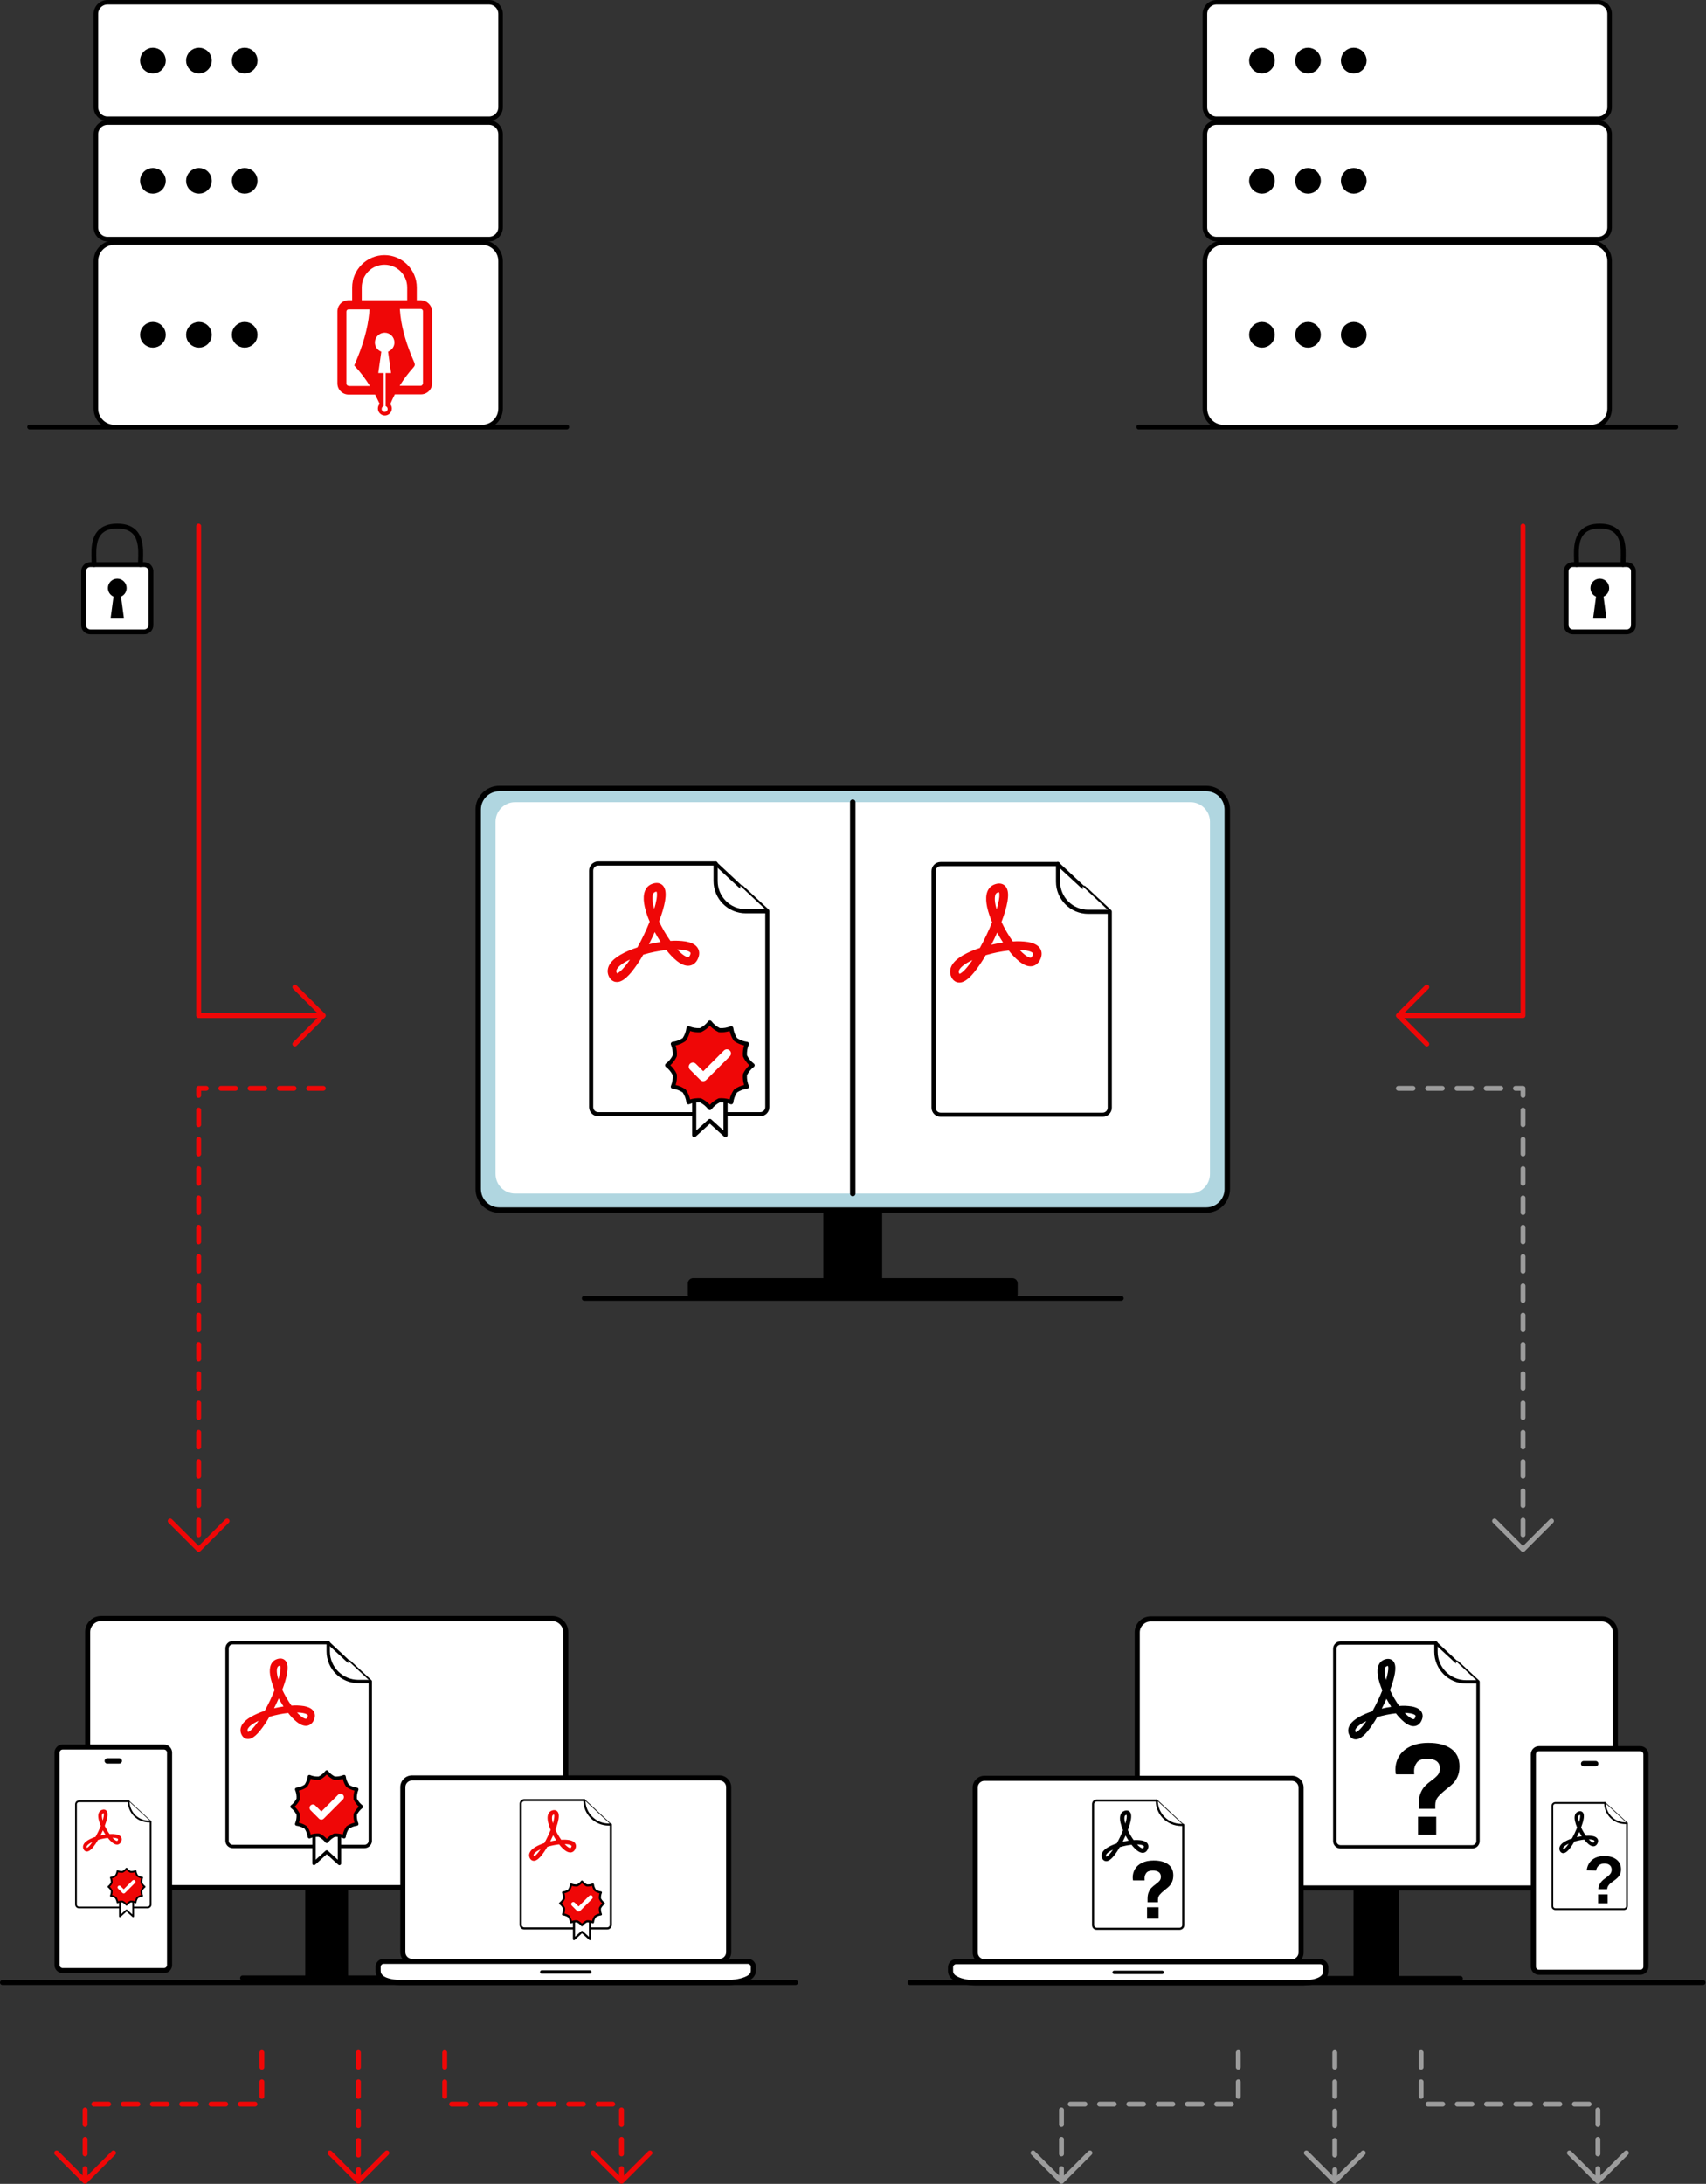 <?xml version="1.0" encoding="UTF-8" standalone="no"?><!DOCTYPE svg PUBLIC "-//W3C//DTD SVG 1.1//EN" "http://www.w3.org/Graphics/SVG/1.1/DTD/svg11.dtd"><svg width="100%" height="100%" viewBox="0 0 2354 3012" version="1.1" xmlns="http://www.w3.org/2000/svg" xmlns:xlink="http://www.w3.org/1999/xlink" xml:space="preserve" xmlns:serif="http://www.serif.com/" style="fill-rule:evenodd;clip-rule:evenodd;stroke-linecap:round;stroke-linejoin:round;stroke-miterlimit:1.5;"><rect x="0" y="0" width="2354" height="3012" fill="#333333" stroke="none"/><g><path d="M274.107,725.56l-0,675.126l168.269,0" style="fill:none;stroke:#ef0707;stroke-width:6.73px;"/><path d="M406.851,1361.43l39.255,39.254l-39.255,39.254" style="fill:none;stroke:#ef0707;stroke-width:6.73px;"/></g><g><path d="M2101.51,725.56l-0,675.126l-168.269,0" style="fill:none;stroke:#ef0707;stroke-width:6.73px;"/><path d="M1968.76,1361.43l-39.254,39.254l39.254,39.254" style="fill:none;stroke:#ef0707;stroke-width:6.73px;"/></g><g><path d="M41.042,588.969l740.892,0" style="fill:none;stroke:#000;stroke-width:6.73px;"/><g><path d="M62.681,588.969l697.615,0" style="fill:none;stroke:#000;stroke-width:6.34px;"/><g><path d="M690.673,19.211c-0,-8.87 -7.202,-16.072 -16.073,-16.072l-526.224,-0c-8.871,-0 -16.072,7.202 -16.072,16.072l-0,128.581c-0,8.871 7.201,16.073 16.072,16.073l526.224,0c8.871,0 16.073,-7.202 16.073,-16.073l-0,-128.581Z" style="fill:#fff;stroke:#000;stroke-width:6.28px;"/><circle cx="210.994" cy="83.502" r="10.242" style="stroke:#000;stroke-width:14.98px;"/><circle cx="274.508" cy="83.502" r="10.242" style="stroke:#000;stroke-width:14.98px;"/><circle cx="337.616" cy="83.502" r="10.242" style="stroke:#000;stroke-width:14.98px;"/></g><g><path d="M690.673,185.119c-0,-8.871 -7.202,-16.073 -16.073,-16.073l-526.224,0c-8.871,0 -16.072,7.202 -16.072,16.073l-0,128.581c-0,8.871 7.201,16.073 16.072,16.073l526.224,-0c8.871,-0 16.073,-7.202 16.073,-16.073l-0,-128.581Z" style="fill:#fff;stroke:#000;stroke-width:6.28px;"/><circle cx="210.994" cy="249.409" r="10.242" style="stroke:#000;stroke-width:14.98px;"/><circle cx="274.508" cy="249.409" r="10.242" style="stroke:#000;stroke-width:14.98px;"/><circle cx="337.616" cy="249.409" r="10.242" style="stroke:#000;stroke-width:14.98px;"/></g><g><path d="M690.673,360.006c-0,-14.041 -11.4,-25.441 -25.44,-25.441l-507.489,0c-14.041,0 -25.44,11.4 -25.44,25.441l-0,203.523c-0,14.041 11.399,25.44 25.44,25.44l507.489,0c14.04,0 25.44,-11.399 25.44,-25.44l-0,-203.523Z" style="fill:#fff;stroke:#000;stroke-width:6.28px;"/><path id="logo1" d="M580.309,414.053l-5.228,-0l0,-17.61c0,-24.488 -20.085,-44.573 -44.573,-44.573c-24.488,-0 -44.574,20.085 -44.574,44.573l-0,17.61l-4.953,-0c-8.529,-0 -15.408,6.878 -15.408,15.408l0,99.328c0,8.529 6.879,15.408 15.408,15.408l36.595,-0c2.201,4.127 4.127,8.529 6.328,12.932c-1.651,1.65 -2.476,3.852 -2.476,6.328c-0,5.228 4.402,9.63 9.63,9.63c5.228,0 9.63,-4.402 9.63,-9.63c0,-2.201 -0.825,-4.402 -2.201,-6.053c1.926,-4.678 4.127,-9.08 6.328,-13.482l36.044,-0c8.53,-0 15.409,-6.879 15.409,-15.409l-0,-99.327c-0.276,-8.255 -7.429,-15.133 -15.959,-15.133Zm-99.328,118.037c-1.651,0 -3.026,-1.375 -3.026,-3.026l-0,-99.328c-0,-1.651 1.375,-3.027 3.026,-3.027l28.891,0c-0,1.376 -0.276,2.752 -0.276,4.127c-2.201,22.562 -8.529,45.124 -20.085,71.538c-0.826,1.651 -0.55,1.927 -0,2.477c7.704,8.254 14.583,17.334 20.911,27.514l-29.441,0l0,-0.275Zm54.479,-47.05l4.127,29.441l-7.429,-0l0,45.674c1.651,0.55 2.752,2.201 2.752,3.852c-0,2.477 -1.926,4.127 -4.127,4.127c-2.477,0 -4.127,-1.926 -4.127,-4.127c-0,-1.926 1.1,-3.302 2.751,-3.852l0,-45.674l-7.429,-0l4.127,-29.441c-5.228,-1.926 -8.804,-6.878 -8.804,-12.656c-0,-7.429 6.053,-13.483 13.482,-13.483c7.429,0 13.482,6.054 13.482,13.483c-0,5.778 -3.577,10.455 -8.805,12.656Zm-36.319,-70.987l-0,-17.61c-0,-17.334 14.032,-31.366 31.367,-31.366c17.334,-0 31.366,14.032 31.366,31.366l0,17.61l-62.733,-0Zm84.195,115.011c-0,1.651 -1.376,3.026 -3.027,3.026l-28.89,0c5.778,-9.355 12.106,-17.609 18.985,-25.313c2.201,-2.476 2.476,-3.852 1.1,-7.154c-10.18,-23.112 -16.508,-44.299 -18.985,-64.384l-0.825,-9.08l28.89,-0c1.651,-0 3.027,1.376 3.027,3.027l-0,99.878l-0.275,-0Z" style="fill:#ef0707;fill-rule:nonzero;"/><circle cx="210.994" cy="461.767" r="10.242" style="stroke:#000;stroke-width:14.98px;"/><circle cx="274.508" cy="461.767" r="10.242" style="stroke:#000;stroke-width:14.98px;"/><circle cx="337.616" cy="461.767" r="10.242" style="stroke:#000;stroke-width:14.98px;"/></g></g></g><g><path d="M1571.36,588.969l740.892,0" style="fill:none;stroke:#000;stroke-width:6.73px;"/><g><path d="M1593,588.969l697.615,0" style="fill:none;stroke:#000;stroke-width:6.34px;"/><g><path d="M2220.99,19.211c-0,-8.87 -7.202,-16.072 -16.073,-16.072l-526.224,-0c-8.871,-0 -16.073,7.202 -16.073,16.072l0,128.581c0,8.871 7.202,16.073 16.073,16.073l526.224,0c8.871,0 16.073,-7.202 16.073,-16.073l-0,-128.581Z" style="fill:#fff;stroke:#000;stroke-width:6.28px;"/><circle cx="1741.31" cy="83.502" r="10.242" style="stroke:#000;stroke-width:14.98px;"/><circle cx="1804.83" cy="83.502" r="10.242" style="stroke:#000;stroke-width:14.98px;"/><circle cx="1867.94" cy="83.502" r="10.242" style="stroke:#000;stroke-width:14.98px;"/></g><g><path d="M2220.99,185.119c-0,-8.871 -7.202,-16.073 -16.073,-16.073l-526.224,0c-8.871,0 -16.073,7.202 -16.073,16.073l0,128.581c0,8.871 7.202,16.073 16.073,16.073l526.224,-0c8.871,-0 16.073,-7.202 16.073,-16.073l-0,-128.581Z" style="fill:#fff;stroke:#000;stroke-width:6.28px;"/><circle cx="1741.31" cy="249.409" r="10.242" style="stroke:#000;stroke-width:14.98px;"/><circle cx="1804.83" cy="249.409" r="10.242" style="stroke:#000;stroke-width:14.98px;"/><circle cx="1867.94" cy="249.409" r="10.242" style="stroke:#000;stroke-width:14.98px;"/></g><g><path d="M2220.99,360.006c-0,-14.041 -11.4,-25.441 -25.44,-25.441l-507.489,0c-14.041,0 -25.441,11.4 -25.441,25.441l0,203.523c0,14.041 11.4,25.44 25.441,25.44l507.489,0c14.04,0 25.44,-11.399 25.44,-25.44l-0,-203.523Z" style="fill:#fff;stroke:#000;stroke-width:6.28px;"/><circle cx="1741.31" cy="461.767" r="10.242" style="stroke:#000;stroke-width:14.98px;"/><circle cx="1804.83" cy="461.767" r="10.242" style="stroke:#000;stroke-width:14.98px;"/><circle cx="1867.94" cy="461.767" r="10.242" style="stroke:#000;stroke-width:14.98px;"/></g></g></g><g><g><rect x="424.842" y="2582.05" width="51.822" height="146.069" style="stroke:#000;stroke-width:7.32px;"/><path d="M120.929,2250.9c0,-10.239 8.313,-18.553 18.553,-18.553l622.542,0c10.24,0 18.553,8.314 18.553,18.553l-0,333.947c-0,10.239 -8.313,18.552 -18.553,18.552l-622.542,0c-10.24,0 -18.553,-8.313 -18.553,-18.552l0,-333.947Z" style="fill:#fff;"/><path d="M117.415,2250.9l-0,333.947c-0,12.179 9.888,22.067 22.067,22.067l622.542,-0c12.179,-0 22.067,-9.888 22.067,-22.067l0,-333.947c0,-12.179 -9.888,-22.067 -22.067,-22.067l-622.542,0c-12.179,0 -22.067,9.888 -22.067,22.067Zm7.029,0c-0,-8.3 6.738,-15.038 15.038,-15.038c-0,-0 622.542,-0 622.542,-0c8.3,-0 15.038,6.738 15.038,15.038c0,0 0,333.947 0,333.947c0,8.299 -6.738,15.038 -15.038,15.038c0,-0 -622.542,-0 -622.542,-0c-8.3,-0 -15.038,-6.739 -15.038,-15.038c-0,-0 -0,-333.947 -0,-333.947Z"/><g><path d="M510.909,2318.98c0.076,-0.075 -57.518,-53.361 -57.625,-53.361l-132.067,0c-4.362,0 -7.904,3.542 -7.904,7.904l0,265.205c0,4.362 3.542,7.903 7.904,7.903l181.788,0c4.362,0 7.904,-3.541 7.904,-7.903l-0,-219.748Z" style="fill:#fff;stroke:#000;stroke-width:4.63px;"/><path d="M452.889,2265.62c0,0 0,4.972 0,11.886c0,23.007 18.651,41.658 41.658,41.658c8.637,-0 15.172,-0 15.172,-0" style="fill:none;stroke:#000;stroke-width:4.63px;"/><path d="M339.01,2397.94c-2.524,-1.009 -4.56,-2.962 -5.675,-5.442c-2.527,-5.027 -1.684,-10.055 1.037,-14.279c2.565,-3.978 6.815,-7.36 11.623,-10.197c6.089,-3.454 12.525,-6.255 19.202,-8.358c5.186,-9.322 9.782,-18.959 13.761,-28.856c-2.379,-5.406 -4.244,-11.024 -5.571,-16.78c-1.115,-5.183 -1.542,-10.314 -0.596,-14.72c0.971,-4.587 3.55,-8.707 8.422,-10.664c2.488,-0.997 5.183,-1.555 7.8,-0.997c2.665,0.567 4.937,2.305 6.181,4.729c1.14,2.125 1.555,4.613 1.646,6.971c0.09,2.436 -0.156,5.131 -0.609,7.956c-1.089,6.608 -3.499,14.694 -6.738,23.246c3.575,7.645 7.824,14.956 12.698,21.846c5.767,-0.456 11.568,-0.238 17.285,0.648c4.717,0.855 9.511,2.527 12.439,6.025c1.555,1.866 2.501,4.146 2.592,6.712c0.091,2.488 -0.609,4.95 -1.788,7.295c-1.022,2.173 -2.605,4.034 -4.587,5.39c-1.959,1.278 -4.273,1.904 -6.609,1.788c-4.288,-0.181 -8.474,-2.539 -12.089,-5.403c-4.396,-3.634 -8.357,-7.765 -11.804,-12.309c-8.762,0.994 -17.421,2.754 -25.876,5.26c-3.872,6.867 -8.292,13.41 -13.217,19.566c-3.783,4.535 -7.891,8.5 -12.011,10.198c-2.367,1.07 -5.054,1.205 -7.516,0.375Zm17.869,-24.632c-2.151,0.985 -4.147,2.022 -5.948,3.084c-4.25,2.514 -7.01,4.963 -8.383,7.088c-1.218,1.879 -1.244,3.239 -0.518,4.678c0.129,0.285 0.259,0.466 0.336,0.57c0.155,-0.042 0.307,-0.094 0.454,-0.156c1.775,-0.725 4.6,-3.045 8.228,-7.412c2.063,-2.526 4.009,-5.146 5.831,-7.852Zm21.25,-17.233c4.327,-1.01 8.693,-1.844 13.087,-2.501c-2.359,-3.61 -4.564,-7.32 -6.608,-11.117c-2.033,4.594 -4.193,9.131 -6.479,13.605l-0,0.013Zm31.694,5.831c1.944,2.112 3.835,3.887 5.636,5.312c3.11,2.462 5.274,3.279 6.453,3.317c0.316,0.042 0.636,-0.027 0.907,-0.194c0.539,-0.426 0.959,-0.984 1.218,-1.62c0.461,-0.789 0.723,-1.678 0.765,-2.591c-0.008,-0.304 -0.128,-0.595 -0.337,-0.816c-0.674,-0.804 -2.592,-1.97 -6.712,-2.709c-2.621,-0.438 -5.273,-0.668 -7.93,-0.686l-0,-0.013Zm-25.785,-45.429c1.09,-3.518 1.956,-7.101 2.591,-10.729c0.402,-2.436 0.557,-4.444 0.492,-6.025c0.004,-0.872 -0.136,-1.739 -0.414,-2.566c-0.648,0.081 -1.281,0.255 -1.879,0.519c-1.127,0.453 -2.047,1.373 -2.54,3.667c-0.518,2.487 -0.388,6.077 0.596,10.651c0.311,1.438 0.7,2.941 1.167,4.483l-0.013,-0Z" style="fill:#ef0707;fill-rule:nonzero;"/><g><path d="M433.26,2509.3l0,60.834l17.56,-15.905l17.559,15.905l-0,-60.834l-35.119,-0Z" style="fill:#fff;"/><path d="M433.26,2506.98c-1.279,0 -2.316,1.037 -2.316,2.317c-0,-0 -0,60.834 -0,60.834c-0,0.916 0.54,1.746 1.377,2.117c0.838,0.372 1.815,0.214 2.494,-0.401l16.005,-14.495c-0,-0 16.004,14.495 16.004,14.495c0.679,0.615 1.657,0.773 2.494,0.401c0.838,-0.371 1.377,-1.201 1.377,-2.117l0,-60.834c0,-1.28 -1.037,-2.317 -2.316,-2.317l-35.119,0Zm2.317,4.633l30.486,0c-0,0 -0,53.294 -0,53.294c-0,0 -13.688,-12.398 -13.688,-12.398c-0.883,-0.799 -2.228,-0.799 -3.11,0l-13.688,12.398l-0,-53.294Z"/><path d="M450.82,2443.86c-2.834,3.696 -6.349,6.556 -10.545,8.577c-4.644,0.347 -9.118,-0.371 -13.42,-2.156c-0.606,4.618 -2.22,8.852 -4.843,12.701c-3.848,2.622 -8.082,4.237 -12.7,4.842c1.784,4.303 2.503,8.776 2.156,13.421c-2.022,4.195 -4.881,7.71 -8.577,10.544c3.696,2.833 6.555,6.348 8.577,10.544c0.347,4.645 -0.372,9.118 -2.156,13.42c4.618,0.606 8.852,2.22 12.7,4.843c2.623,3.849 4.237,8.082 4.843,12.7c4.302,-1.784 8.776,-2.503 13.42,-2.156c4.196,2.022 7.711,4.881 10.545,8.578c2.833,-3.697 6.348,-6.556 10.544,-8.578c4.644,-0.347 9.118,0.372 13.42,2.156c0.606,-4.618 2.22,-8.851 4.843,-12.7c3.849,-2.623 8.082,-4.237 12.7,-4.843c-1.784,-4.302 -2.503,-8.775 -2.156,-13.42c2.022,-4.196 4.881,-7.711 8.578,-10.544c-3.697,-2.834 -6.556,-6.349 -8.578,-10.544c-0.347,-4.645 0.372,-9.118 2.156,-13.421c-4.618,-0.605 -8.851,-2.22 -12.7,-4.842c-2.623,-3.849 -4.237,-8.083 -4.843,-12.701c-4.302,1.785 -8.776,2.503 -13.42,2.156c-4.196,-2.021 -7.711,-4.881 -10.544,-8.577Zm-0,38.343c5.29,-0 9.585,4.295 9.585,9.586c0,5.29 -4.295,9.586 -9.585,9.586c-5.291,-0 -9.586,-4.296 -9.586,-9.586c-0,-5.291 4.295,-9.586 9.586,-9.586Z" style="fill:#ef0707;"/><path d="M452.658,2442.45c-0.438,-0.572 -1.118,-0.908 -1.838,-0.908c-0.721,0 -1.4,0.336 -1.839,0.908c-2.519,3.285 -5.622,5.853 -9.309,7.702c-4.132,0.247 -8.104,-0.425 -11.929,-2.012c-0.666,-0.276 -1.422,-0.226 -2.046,0.134c-0.624,0.36 -1.045,0.99 -1.139,1.705c-0.538,4.105 -1.942,7.88 -4.211,11.325c-3.454,2.28 -7.23,3.684 -11.336,4.223c-0.715,0.093 -1.345,0.514 -1.705,1.138c-0.36,0.624 -0.41,1.38 -0.134,2.046c1.587,3.824 2.258,7.795 2.016,11.913c-1.852,3.702 -4.42,6.806 -7.707,9.325c-0.571,0.439 -0.907,1.118 -0.907,1.839c0,0.72 0.336,1.4 0.907,1.838c3.286,2.519 5.854,5.622 7.703,9.31c0.247,4.131 -0.425,8.103 -2.012,11.929c-0.276,0.665 -0.226,1.421 0.134,2.045c0.36,0.624 0.99,1.045 1.705,1.139c4.105,0.538 7.88,1.942 11.325,4.211c2.28,3.454 3.684,7.23 4.222,11.337c0.094,0.714 0.515,1.344 1.139,1.704c0.624,0.361 1.38,0.41 2.046,0.134c3.824,-1.586 7.795,-2.258 11.913,-2.016c3.701,1.852 6.806,4.42 9.325,7.707c0.439,0.572 1.118,0.907 1.839,0.907c0.72,0 1.4,-0.335 1.838,-0.907c2.519,-3.286 5.622,-5.853 9.309,-7.702c4.132,-0.247 8.104,0.424 11.93,2.011c0.665,0.276 1.421,0.227 2.045,-0.134c0.624,-0.36 1.045,-0.99 1.139,-1.704c0.538,-4.105 1.942,-7.88 4.211,-11.326c3.454,-2.279 7.23,-3.683 11.337,-4.222c0.714,-0.094 1.344,-0.515 1.704,-1.139c0.361,-0.624 0.41,-1.38 0.134,-2.045c-1.586,-3.825 -2.258,-7.796 -2.016,-11.914c1.852,-3.701 4.42,-6.805 7.707,-9.325c0.572,-0.438 0.907,-1.118 0.907,-1.838c-0,-0.721 -0.335,-1.4 -0.907,-1.839c-3.286,-2.518 -5.853,-5.622 -7.703,-9.309c-0.247,-4.131 0.425,-8.104 2.012,-11.929c0.276,-0.666 0.227,-1.422 -0.134,-2.046c-0.36,-0.624 -0.99,-1.045 -1.704,-1.138c-4.105,-0.539 -7.88,-1.943 -11.326,-4.211c-2.279,-3.455 -3.684,-7.231 -4.222,-11.337c-0.094,-0.715 -0.515,-1.345 -1.139,-1.705c-0.624,-0.36 -1.38,-0.41 -2.045,-0.134c-3.825,1.587 -7.796,2.259 -11.914,2.016c-3.701,-1.852 -6.805,-4.42 -9.325,-7.706Zm-1.838,5.011c2.699,2.945 5.878,5.299 9.538,7.062c0.262,0.126 0.544,0.202 0.833,0.223c4.051,0.303 7.982,-0.146 11.792,-1.346c0.865,3.899 2.442,7.528 4.73,10.885c0.163,0.24 0.37,0.446 0.609,0.61c3.358,2.287 6.986,3.864 10.885,4.729c-1.2,3.81 -1.649,7.741 -1.346,11.792c0.022,0.289 0.097,0.572 0.223,0.833c1.764,3.66 4.118,6.839 7.062,9.539c-2.944,2.699 -5.298,5.879 -7.062,9.538c-0.126,0.262 -0.201,0.544 -0.223,0.833c-0.303,4.052 0.146,7.982 1.346,11.792c-3.899,0.865 -7.527,2.442 -10.885,4.73c-0.239,0.163 -0.446,0.37 -0.609,0.61c-2.288,3.357 -3.865,6.985 -4.73,10.884c-3.81,-1.2 -7.74,-1.648 -11.792,-1.346c-0.289,0.022 -0.571,0.097 -0.833,0.223c-3.66,1.764 -6.839,4.118 -9.538,7.062c-2.7,-2.944 -5.879,-5.298 -9.539,-7.062c-0.261,-0.126 -0.544,-0.201 -0.833,-0.223c-4.051,-0.302 -7.982,0.146 -11.791,1.347c-0.866,-3.9 -2.443,-7.528 -4.73,-10.885c-0.164,-0.24 -0.37,-0.447 -0.61,-0.61c-3.357,-2.288 -6.986,-3.865 -10.885,-4.73c1.2,-3.81 1.649,-7.74 1.346,-11.792c-0.021,-0.289 -0.097,-0.571 -0.223,-0.833c-1.763,-3.659 -4.117,-6.839 -7.062,-9.538c2.945,-2.7 5.298,-5.879 7.062,-9.539c0.126,-0.261 0.202,-0.544 0.223,-0.833c0.303,-4.051 -0.146,-7.982 -1.346,-11.791c3.899,-0.866 7.528,-2.443 10.885,-4.73c0.24,-0.164 0.446,-0.37 0.61,-0.61c2.287,-3.357 3.864,-6.985 4.729,-10.885c3.81,1.2 7.741,1.649 11.792,1.346c0.289,-0.021 0.572,-0.097 0.833,-0.223c3.66,-1.763 6.839,-4.117 9.539,-7.062l-0,0Zm-0,32.425c-6.569,-0 -11.903,5.333 -11.903,11.902c0,6.569 5.334,11.902 11.903,11.902c6.569,-0 11.902,-5.333 11.902,-11.902c-0,-6.569 -5.333,-11.902 -11.902,-11.902Zm-0,4.632c4.012,0 7.269,3.258 7.269,7.27c-0,4.012 -3.257,7.269 -7.269,7.269c-4.012,0 -7.27,-3.257 -7.27,-7.269c0,-4.012 3.258,-7.27 7.27,-7.27Z"/><circle cx="450.82" cy="2491.78" r="33.143" style="fill:#ef0707;"/><path d="M428.491,2496.66l11.632,11.632c1.81,1.809 4.743,1.809 6.552,0l26.473,-26.473c1.808,-1.808 1.808,-4.744 0,-6.552c-1.808,-1.808 -4.744,-1.808 -6.552,0l-23.197,23.197c0,0 -8.356,-8.356 -8.356,-8.356c-1.808,-1.808 -4.744,-1.808 -6.552,0c-1.808,1.808 -1.808,4.744 0,6.552Z" style="fill:#fff;"/></g></g><path d="M566.679,2728.12l-231.852,0" style="fill:none;stroke:#000;stroke-width:7.03px;"/></g><g><path d="M555.831,2464.82c-0,-6.979 5.666,-12.645 12.645,-12.645l424.316,0c6.979,0 12.645,5.666 12.645,12.645l0,227.614c0,6.979 -5.666,12.645 -12.645,12.645l-424.316,-0c-6.979,-0 -12.645,-5.666 -12.645,-12.645l-0,-227.614Z" style="fill:#fff;"/><path d="M552.316,2464.82l0,227.614c0,8.918 7.241,16.159 16.16,16.159c-0,0 424.316,0 424.316,0c8.919,0 16.16,-7.241 16.16,-16.159l-0,-227.614c-0,-8.918 -7.241,-16.159 -16.16,-16.159c-0,-0 -424.316,-0 -424.316,-0c-8.919,-0 -16.16,7.241 -16.16,16.159Zm7.029,0c0,-5.039 4.091,-9.13 9.131,-9.13l424.316,-0c5.039,-0 9.131,4.091 9.131,9.13c-0,0 -0,227.614 -0,227.614c-0,5.039 -4.092,9.13 -9.131,9.13l-424.316,0c-5.04,0 -9.131,-4.091 -9.131,-9.13c0,-0 0,-227.614 0,-227.614Z"/><g><path d="M842.84,2516.36c0.048,-0.048 -36.215,-33.598 -36.283,-33.598l-83.153,-0c-2.747,-0 -4.977,2.229 -4.977,4.976l0,166.982c0,2.747 2.23,4.976 4.977,4.976l114.46,0c2.746,0 4.976,-2.229 4.976,-4.976l0,-138.36Z" style="fill:#fff;stroke:#000;stroke-width:2.92px;"/><path d="M806.309,2482.76l0,0.004c0,18.617 15.092,33.708 33.708,33.708c1.308,0 2.074,0 2.074,0" style="fill:none;stroke:#000;stroke-width:2.92px;"/><path d="M734.607,2566.08c-1.589,-0.636 -2.871,-1.865 -3.573,-3.427c-1.591,-3.165 -1.061,-6.331 0.652,-8.991c1.616,-2.504 4.292,-4.634 7.319,-6.42c3.834,-2.175 7.886,-3.939 12.09,-5.263c3.265,-5.869 6.159,-11.937 8.665,-18.168c-1.498,-3.404 -2.673,-6.942 -3.508,-10.566c-0.702,-3.263 -0.971,-6.494 -0.376,-9.268c0.612,-2.888 2.236,-5.482 5.303,-6.714c1.567,-0.628 3.264,-0.979 4.912,-0.628c1.677,0.357 3.108,1.452 3.891,2.978c0.718,1.338 0.979,2.904 1.036,4.389c0.057,1.534 -0.098,3.231 -0.383,5.009c-0.685,4.161 -2.203,9.252 -4.243,14.636c2.251,4.814 4.927,9.417 7.996,13.756c3.631,-0.287 7.283,-0.15 10.883,0.408c2.97,0.538 5.988,1.59 7.832,3.793c0.979,1.175 1.575,2.611 1.632,4.226c0.057,1.567 -0.384,3.117 -1.126,4.593c-0.643,1.369 -1.64,2.541 -2.888,3.394c-1.233,0.805 -2.69,1.199 -4.161,1.126c-2.7,-0.114 -5.335,-1.599 -7.612,-3.402c-2.767,-2.288 -5.261,-4.889 -7.432,-7.75c-5.517,0.626 -10.969,1.734 -16.292,3.312c-2.438,4.324 -5.221,8.443 -8.322,12.319c-2.382,2.856 -4.969,5.352 -7.563,6.421c-1.49,0.674 -3.182,0.759 -4.732,0.237Zm11.251,-15.51c-1.355,0.62 -2.611,1.273 -3.745,1.942c-2.676,1.583 -4.414,3.125 -5.279,4.463c-0.766,1.183 -0.783,2.039 -0.326,2.945c0.082,0.179 0.163,0.294 0.212,0.359c0.098,-0.026 0.193,-0.059 0.286,-0.098c1.117,-0.457 2.896,-1.917 5.18,-4.667c1.3,-1.59 2.525,-3.24 3.672,-4.944Zm13.38,-10.85c2.724,-0.636 5.473,-1.161 8.24,-1.575c-1.486,-2.273 -2.874,-4.609 -4.161,-7c-1.28,2.893 -2.64,5.75 -4.079,8.566l-0,0.009Zm19.955,3.671c1.224,1.33 2.415,2.447 3.549,3.345c1.958,1.55 3.32,2.064 4.063,2.088c0.199,0.026 0.4,-0.017 0.571,-0.122c0.339,-0.268 0.604,-0.619 0.767,-1.02c0.29,-0.497 0.455,-1.057 0.481,-1.631c-0.004,-0.192 -0.08,-0.375 -0.212,-0.514c-0.424,-0.506 -1.632,-1.241 -4.226,-1.706c-1.65,-0.276 -3.32,-0.42 -4.993,-0.432l0,-0.008Zm-16.235,-28.604c0.686,-2.214 1.231,-4.471 1.631,-6.755c0.253,-1.534 0.351,-2.798 0.31,-3.793c0.003,-0.55 -0.085,-1.095 -0.261,-1.616c-0.408,0.051 -0.806,0.161 -1.183,0.326c-0.709,0.286 -1.289,0.865 -1.599,2.309c-0.326,1.567 -0.244,3.827 0.376,6.707c0.195,0.905 0.44,1.852 0.734,2.822l-0.008,0Z" style="fill:#ef0707;fill-rule:nonzero;"/><g><path d="M791.974,2636.19l-0,38.303l11.056,-10.013l11.056,10.013l-0,-38.303l-22.112,0Z" style="fill:#fff;"/><path d="M791.974,2634.73c-0.806,-0 -1.459,0.653 -1.459,1.458l0,38.303c0,0.577 0.34,1.1 0.867,1.334c0.528,0.234 1.143,0.135 1.571,-0.253l10.077,-9.127c-0,0 10.077,9.127 10.077,9.127c0.427,0.388 1.043,0.487 1.57,0.253c0.527,-0.234 0.867,-0.757 0.867,-1.334l0,-38.303c0,-0.805 -0.653,-1.458 -1.458,-1.458l-22.112,-0Zm1.458,2.917l19.195,-0c0,-0 0,33.556 0,33.556c0,-0 -8.618,-7.806 -8.618,-7.806c-0.556,-0.504 -1.403,-0.504 -1.958,-0l-8.619,7.806c0,-0 0,-33.556 0,-33.556Z"/><path d="M803.03,2594.99c-1.784,2.327 -3.997,4.127 -6.639,5.4c-2.925,0.219 -5.741,-0.234 -8.45,-1.357c-0.382,2.907 -1.398,5.573 -3.049,7.996c-2.424,1.652 -5.089,2.668 -7.997,3.049c1.124,2.709 1.576,5.526 1.358,8.45c-1.273,2.642 -3.074,4.855 -5.401,6.639c2.327,1.784 4.128,3.997 5.401,6.639c0.218,2.925 -0.234,5.741 -1.358,8.45c2.908,0.381 5.573,1.398 7.997,3.049c1.651,2.424 2.667,5.089 3.049,7.997c2.709,-1.124 5.525,-1.576 8.45,-1.358c2.642,1.273 4.855,3.074 6.639,5.401c1.784,-2.327 3.997,-4.128 6.639,-5.401c2.924,-0.218 5.741,0.234 8.45,1.358c0.381,-2.908 1.397,-5.573 3.049,-7.997c2.423,-1.651 5.089,-2.668 7.996,-3.049c-1.123,-2.709 -1.576,-5.525 -1.357,-8.45c1.273,-2.642 3.073,-4.855 5.4,-6.639c-2.327,-1.784 -4.127,-3.997 -5.4,-6.639c-0.219,-2.924 0.234,-5.741 1.357,-8.45c-2.907,-0.381 -5.573,-1.397 -7.996,-3.049c-1.652,-2.423 -2.668,-5.089 -3.049,-7.996c-2.709,1.123 -5.526,1.576 -8.45,1.357c-2.642,-1.273 -4.855,-3.073 -6.639,-5.4Zm-0,24.142c3.331,-0 6.035,2.704 6.035,6.035c0,3.331 -2.704,6.036 -6.035,6.036c-3.331,-0 -6.036,-2.705 -6.036,-6.036c0,-3.331 2.705,-6.035 6.036,-6.035Z" style="fill:#ef0707;"/><path d="M804.187,2594.1c-0.276,-0.36 -0.704,-0.571 -1.157,-0.571c-0.454,0 -0.882,0.211 -1.158,0.571c-1.586,2.069 -3.54,3.686 -5.861,4.85c-2.602,0.155 -5.103,-0.268 -7.511,-1.267c-0.419,-0.173 -0.895,-0.142 -1.288,0.085c-0.393,0.226 -0.658,0.623 -0.717,1.073c-0.339,2.585 -1.223,4.962 -2.652,7.131c-2.175,1.435 -4.552,2.319 -7.138,2.658c-0.449,0.059 -0.846,0.324 -1.073,0.717c-0.227,0.393 -0.258,0.869 -0.084,1.288c0.999,2.408 1.422,4.908 1.269,7.501c-1.166,2.331 -2.783,4.285 -4.852,5.872c-0.36,0.276 -0.571,0.704 -0.571,1.157c-0,0.454 0.211,0.882 0.571,1.158c2.069,1.586 3.685,3.54 4.849,5.861c0.156,2.602 -0.267,5.103 -1.266,7.511c-0.174,0.419 -0.143,0.895 0.084,1.288c0.227,0.393 0.624,0.658 1.073,0.717c2.585,0.339 4.962,1.223 7.131,2.652c1.435,2.175 2.32,4.552 2.659,7.138c0.059,0.449 0.324,0.846 0.717,1.073c0.393,0.227 0.869,0.258 1.288,0.084c2.408,-0.999 4.908,-1.422 7.501,-1.269c2.33,1.166 4.285,2.783 5.871,4.852c0.276,0.36 0.704,0.571 1.158,0.571c0.453,0 0.881,-0.211 1.157,-0.571c1.586,-2.069 3.54,-3.685 5.862,-4.849c2.601,-0.156 5.102,0.267 7.511,1.266c0.419,0.174 0.895,0.143 1.288,-0.084c0.393,-0.227 0.658,-0.624 0.717,-1.073c0.339,-2.585 1.222,-4.962 2.651,-7.131c2.175,-1.435 4.553,-2.32 7.138,-2.659c0.45,-0.059 0.847,-0.324 1.073,-0.717c0.227,-0.393 0.258,-0.869 0.085,-1.288c-0.999,-2.408 -1.422,-4.908 -1.27,-7.501c1.166,-2.33 2.783,-4.285 4.853,-5.871c0.36,-0.276 0.571,-0.704 0.571,-1.158c-0,-0.453 -0.211,-0.881 -0.571,-1.157c-2.069,-1.586 -3.686,-3.54 -4.85,-5.862c-0.156,-2.601 0.268,-5.102 1.267,-7.511c0.173,-0.419 0.142,-0.895 -0.085,-1.288c-0.226,-0.393 -0.623,-0.658 -1.073,-0.717c-2.585,-0.339 -4.962,-1.222 -7.131,-2.651c-1.435,-2.175 -2.319,-4.553 -2.658,-7.138c-0.059,-0.45 -0.324,-0.847 -0.717,-1.073c-0.393,-0.227 -0.869,-0.258 -1.288,-0.085c-2.408,0.999 -4.909,1.422 -7.501,1.27c-2.331,-1.166 -4.285,-2.783 -5.872,-4.853Zm-1.157,3.156c1.699,1.854 3.701,3.336 6.006,4.446c0.164,0.079 0.342,0.127 0.524,0.141c2.551,0.19 5.026,-0.092 7.424,-0.848c0.545,2.455 1.538,4.74 2.978,6.854c0.103,0.15 0.233,0.281 0.384,0.384c2.114,1.44 4.399,2.433 6.854,2.978c-0.756,2.398 -1.038,4.873 -0.848,7.424c0.014,0.182 0.061,0.36 0.141,0.524c1.11,2.305 2.592,4.307 4.446,6.006c-1.854,1.7 -3.336,3.702 -4.446,6.006c-0.08,0.165 -0.127,0.343 -0.141,0.525c-0.19,2.55 0.092,5.025 0.848,7.424c-2.455,0.545 -4.74,1.538 -6.854,2.978c-0.151,0.103 -0.281,0.233 -0.384,0.384c-1.44,2.114 -2.433,4.398 -2.978,6.853c-2.399,-0.755 -4.873,-1.038 -7.424,-0.847c-0.182,0.013 -0.36,0.061 -0.524,0.14c-2.305,1.111 -4.307,2.593 -6.006,4.447c-1.7,-1.854 -3.702,-3.336 -6.006,-4.447c-0.165,-0.079 -0.343,-0.127 -0.525,-0.14c-2.55,-0.191 -5.025,0.092 -7.424,0.848c-0.545,-2.456 -1.538,-4.74 -2.978,-6.854c-0.103,-0.151 -0.233,-0.281 -0.384,-0.384c-2.114,-1.44 -4.398,-2.433 -6.854,-2.978c0.756,-2.399 1.039,-4.874 0.848,-7.424c-0.013,-0.182 -0.061,-0.36 -0.14,-0.525c-1.111,-2.304 -2.593,-4.306 -4.447,-6.006c1.854,-1.699 3.336,-3.701 4.447,-6.006c0.079,-0.164 0.127,-0.342 0.14,-0.524c0.191,-2.551 -0.092,-5.026 -0.848,-7.424c2.456,-0.545 4.74,-1.538 6.854,-2.978c0.151,-0.103 0.281,-0.234 0.384,-0.384c1.44,-2.114 2.433,-4.399 2.978,-6.854c2.399,0.756 4.874,1.038 7.424,0.848c0.182,-0.014 0.36,-0.062 0.525,-0.141c2.304,-1.11 4.306,-2.592 6.006,-4.446l-0,-0Zm-0,20.415c-4.136,0 -7.494,3.358 -7.494,7.494c-0,4.136 3.358,7.494 7.494,7.494c4.136,0 7.494,-3.358 7.494,-7.494c-0,-4.136 -3.358,-7.494 -7.494,-7.494Zm-0,2.917c2.526,0 4.577,2.051 4.577,4.577c-0,2.526 -2.051,4.577 -4.577,4.577c-2.526,0 -4.577,-2.051 -4.577,-4.577c-0,-2.526 2.051,-4.577 4.577,-4.577Z"/><circle cx="803.03" cy="2625.16" r="20.868" style="fill:#ef0707;"/><path d="M788.971,2628.24l7.324,7.324c1.139,1.139 2.986,1.139 4.125,0l16.669,-16.668c1.138,-1.139 1.138,-2.987 -0,-4.126c-1.139,-1.138 -2.987,-1.138 -4.126,0l-14.605,14.606c-0,0 -5.262,-5.261 -5.262,-5.261c-1.138,-1.139 -2.987,-1.139 -4.125,-0c-1.139,1.138 -1.139,2.987 -0,4.125Z" style="fill:#fff;"/></g></g><path d="M521.748,2712.69c0,-4.2 3.44,-7.61 7.677,-7.61l502.418,-0c4.237,-0 7.676,3.41 7.676,7.61l0,5.387c0,14.525 -29.845,16.272 -34.082,16.272l-449.606,-0c-4.237,-0 -34.083,0.411 -34.083,-16.272l0,-5.387Z" style="fill:#fff;"/><path d="M1043.04,2712.69l0,-0l-0.002,-0.219l-0.001,-0.009c-0.121,-6.032 -5.084,-10.906 -11.197,-10.906l-502.418,0c-6.19,0 -11.2,4.997 -11.2,11.134l-0,5.387c-0,8.247 5.612,13.35 13.028,16.221c9.497,3.676 21.896,3.574 24.578,3.574c-0,0 449.606,0 449.606,0c2.687,0 15.113,-0.679 24.627,-4.526c7.456,-3.015 12.979,-8.051 12.979,-15.269c0,-4.849 0,-5.333 0,-5.382l0,-0.005Zm-517.771,-0c0,-2.264 1.869,-4.086 4.153,-4.086c0,-0 502.418,-0 502.418,-0c2.283,-0 4.152,1.822 4.152,4.086l3.524,3.524c0,-0 -3.524,-3.519 -3.524,-3.519c0,0 0,0.533 0,5.382c0,4.409 -4.019,6.894 -8.573,8.736c-8.491,3.433 -19.587,4.012 -21.985,4.012l-449.606,-0c-2.403,-0 -13.526,0.194 -22.034,-3.099c-4.589,-1.777 -8.525,-4.545 -8.525,-9.649c0,0 0,-5.387 0,-5.387Z"/><path d="M813.751,2719.81l-66.234,0" style="fill:none;stroke:#000;stroke-width:4.69px;"/></g><g><path d="M86.459,2717.87c-4.285,0 -7.764,-3.478 -7.764,-7.763l-0,-292.838c-0,-4.285 3.479,-7.764 7.764,-7.764l139.747,0c4.285,0 7.764,3.479 7.764,7.764l-0,292.838c-0,4.285 -3.479,7.763 -7.764,7.763l-139.747,0Z" style="fill:#fff;"/><path d="M86.459,2721.38l139.747,-0c6.225,-0 11.278,-5.054 11.278,-11.278l0,-292.838c0,-6.225 -5.053,-11.278 -11.278,-11.278l-139.747,-0c-6.225,-0 -11.279,5.053 -11.279,11.278l0,292.838c0,6.224 5.054,11.278 11.279,11.278Zm-0,-7.029c-2.346,-0 -4.25,-1.904 -4.25,-4.249c0,-0 0,-292.838 0,-292.838c0,-2.345 1.904,-4.249 4.25,-4.249c-0,-0 139.747,-0 139.747,-0c2.345,-0 4.249,1.904 4.249,4.249c0,0 0,292.838 0,292.838c0,2.345 -1.904,4.249 -4.249,4.249l-139.747,-0Z"/><g><path d="M207.809,2512.16c0.04,-0.039 -29.969,-27.803 -30.024,-27.803l-68.812,-0c-2.273,-0 -4.118,1.845 -4.118,4.118l0,138.181c0,2.273 1.845,4.118 4.118,4.118l94.718,0c2.273,0 4.118,-1.845 4.118,-4.118l0,-114.496Z" style="fill:#fff;stroke:#000;stroke-width:2.41px;"/><path d="M177.579,2484.36l0,0.006c0,7.398 2.939,14.492 8.169,19.723c5.231,5.23 12.325,8.169 19.723,8.169c1.084,-0 1.719,-0 1.719,-0" style="fill:none;stroke:#000;stroke-width:2.41px;"/><path d="M118.244,2553.3c-1.315,-0.526 -2.376,-1.543 -2.957,-2.836c-1.316,-2.619 -0.877,-5.239 0.54,-7.439c1.337,-2.073 3.551,-3.835 6.056,-5.314c3.173,-1.799 6.527,-3.259 10.006,-4.354c2.701,-4.857 5.096,-9.879 7.169,-15.035c-1.239,-2.817 -2.211,-5.744 -2.903,-8.743c-0.58,-2.701 -0.803,-5.374 -0.31,-7.67c0.506,-2.39 1.85,-4.537 4.388,-5.556c1.296,-0.52 2.701,-0.81 4.064,-0.52c1.389,0.296 2.573,1.201 3.221,2.464c0.594,1.108 0.81,2.404 0.857,3.632c0.047,1.27 -0.081,2.674 -0.317,4.146c-0.567,3.443 -1.823,7.656 -3.511,12.112c1.863,3.983 4.077,7.792 6.616,11.382c3.005,-0.237 6.028,-0.124 9.007,0.338c2.457,0.445 4.955,1.316 6.481,3.139c0.81,0.972 1.303,2.161 1.35,3.497c0.047,1.297 -0.317,2.579 -0.931,3.801c-0.533,1.133 -1.358,2.102 -2.39,2.809c-1.021,0.666 -2.227,0.992 -3.444,0.931c-2.234,-0.094 -4.415,-1.323 -6.299,-2.815c-2.29,-1.894 -4.354,-4.046 -6.15,-6.414c-4.565,0.519 -9.077,1.436 -13.482,2.742c-2.018,3.577 -4.321,6.987 -6.887,10.194c-1.971,2.363 -4.111,4.429 -6.258,5.313c-1.233,0.558 -2.633,0.628 -3.916,0.196Zm9.31,-12.834c-1.12,0.513 -2.16,1.053 -3.099,1.607c-2.214,1.309 -3.652,2.585 -4.368,3.693c-0.634,0.979 -0.648,1.687 -0.27,2.437c0.068,0.148 0.135,0.243 0.176,0.297c0.08,-0.022 0.159,-0.049 0.236,-0.081c0.925,-0.378 2.397,-1.587 4.287,-3.862c1.075,-1.316 2.089,-2.681 3.038,-4.091Zm11.072,-8.979c2.255,-0.527 4.53,-0.961 6.819,-1.303c-1.229,-1.882 -2.378,-3.814 -3.443,-5.793c-1.059,2.394 -2.185,4.758 -3.376,7.089l0,0.007Zm16.514,3.038c1.013,1.1 1.998,2.025 2.937,2.768c1.62,1.282 2.748,1.708 3.362,1.728c0.164,0.022 0.331,-0.014 0.473,-0.101c0.28,-0.222 0.499,-0.513 0.634,-0.844c0.24,-0.411 0.377,-0.875 0.398,-1.35c-0.003,-0.159 -0.066,-0.311 -0.175,-0.426c-0.351,-0.418 -1.35,-1.026 -3.497,-1.411c-1.366,-0.228 -2.747,-0.348 -4.132,-0.358l0,-0.006Zm-13.435,-23.67c0.568,-1.833 1.019,-3.7 1.35,-5.59c0.209,-1.27 0.291,-2.316 0.257,-3.14c0.002,-0.454 -0.071,-0.906 -0.216,-1.336c-0.338,0.041 -0.668,0.132 -0.979,0.27c-0.588,0.236 -1.067,0.715 -1.323,1.91c-0.271,1.296 -0.203,3.167 0.31,5.55c0.162,0.749 0.365,1.532 0.608,2.336l-0.007,-0Z" style="fill:#ef0707;fill-rule:nonzero;"/><g><path d="M165.434,2611.32l0,31.697l9.149,-8.287l9.149,8.287l0,-31.697l-18.298,-0Z" style="fill:#fff;"/><path d="M165.434,2610.11c-0.666,0 -1.207,0.54 -1.207,1.207l0,31.697c0,0.477 0.282,0.909 0.718,1.103c0.436,0.193 0.946,0.112 1.3,-0.209l8.338,-7.553c0,0 8.339,7.553 8.339,7.553c0.354,0.321 0.863,0.402 1.3,0.209c0.436,-0.194 0.717,-0.626 0.717,-1.103l0,-31.697c0,-0.667 -0.54,-1.207 -1.207,-1.207l-18.298,0Zm1.207,2.414l15.885,-0c-0,-0 -0,27.768 -0,27.768c-0,-0 -7.132,-6.46 -7.132,-6.46c-0.46,-0.416 -1.161,-0.416 -1.621,0l-7.132,6.46c0,-0 0,-27.768 0,-27.768Z"/><path d="M174.583,2577.22c-1.476,1.926 -3.307,3.416 -5.493,4.469c-2.42,0.181 -4.751,-0.194 -6.993,-1.123c-0.315,2.406 -1.157,4.612 -2.523,6.617c-2.006,1.367 -4.211,2.208 -6.618,2.523c0.93,2.242 1.305,4.573 1.124,6.993c-1.053,2.186 -2.543,4.017 -4.469,5.494c1.926,1.476 3.416,3.307 4.469,5.494c0.181,2.42 -0.194,4.75 -1.124,6.992c2.407,0.316 4.612,1.157 6.618,2.523c1.366,2.006 2.208,4.211 2.523,6.618c2.242,-0.93 4.573,-1.305 6.993,-1.124c2.186,1.054 4.017,2.543 5.493,4.469c1.477,-1.926 3.308,-3.415 5.494,-4.469c2.42,-0.181 4.751,0.194 6.993,1.124c0.315,-2.407 1.156,-4.612 2.523,-6.618c2.005,-1.366 4.211,-2.207 6.617,-2.523c-0.929,-2.242 -1.304,-4.572 -1.123,-6.992c1.053,-2.187 2.543,-4.018 4.469,-5.494c-1.926,-1.477 -3.416,-3.308 -4.469,-5.494c-0.181,-2.42 0.194,-4.751 1.123,-6.993c-2.406,-0.315 -4.612,-1.156 -6.617,-2.523c-1.367,-2.005 -2.208,-4.211 -2.523,-6.617c-2.242,0.929 -4.573,1.304 -6.993,1.123c-2.186,-1.053 -4.017,-2.543 -5.494,-4.469Zm0,19.978c2.757,0 4.995,2.238 4.995,4.995c-0,2.756 -2.238,4.994 -4.995,4.994c-2.756,0 -4.994,-2.238 -4.994,-4.994c-0,-2.757 2.238,-4.995 4.994,-4.995Z" style="fill:#ef0707;"/><path d="M175.541,2576.49c-0.228,-0.298 -0.582,-0.473 -0.958,-0.473c-0.375,0 -0.729,0.175 -0.957,0.473c-1.312,1.711 -2.927,3.048 -4.847,4.011c-2.157,0.131 -4.226,-0.219 -6.219,-1.046c-0.347,-0.144 -0.741,-0.118 -1.066,0.069c-0.325,0.188 -0.545,0.517 -0.594,0.889c-0.28,2.137 -1.01,4.103 -2.191,5.897c-1.803,1.191 -3.77,1.923 -5.909,2.204c-0.373,0.048 -0.701,0.268 -0.889,0.593c-0.187,0.325 -0.213,0.719 -0.069,1.066c0.826,1.991 1.176,4.058 1.05,6.203c-0.965,1.933 -2.303,3.55 -4.015,4.863c-0.298,0.228 -0.473,0.582 -0.473,0.958c-0,0.375 0.175,0.729 0.473,0.958c1.71,1.311 3.047,2.926 4.011,4.846c0.13,2.157 -0.22,4.226 -1.046,6.22c-0.144,0.346 -0.118,0.74 0.069,1.065c0.188,0.326 0.516,0.545 0.889,0.594c2.137,0.28 4.103,1.011 5.897,2.191c1.191,1.803 1.923,3.77 2.203,5.91c0.049,0.372 0.269,0.7 0.594,0.888c0.325,0.188 0.719,0.213 1.066,0.069c1.991,-0.825 4.058,-1.176 6.202,-1.05c1.933,0.965 3.551,2.303 4.864,4.016c0.228,0.298 0.582,0.472 0.957,0.472c0.376,0 0.73,-0.174 0.958,-0.472c1.312,-1.711 2.927,-3.048 4.847,-4.012c2.157,-0.13 4.226,0.22 6.219,1.046c0.347,0.144 0.741,0.119 1.066,-0.069c0.325,-0.188 0.545,-0.516 0.593,-0.888c0.281,-2.138 1.011,-4.103 2.192,-5.897c1.802,-1.192 3.77,-1.924 5.909,-2.204c0.373,-0.049 0.701,-0.268 0.889,-0.594c0.187,-0.325 0.213,-0.719 0.069,-1.065c-0.826,-1.992 -1.176,-4.059 -1.05,-6.203c0.965,-1.933 2.303,-3.551 4.015,-4.863c0.298,-0.229 0.473,-0.583 0.473,-0.958c0,-0.376 -0.175,-0.73 -0.473,-0.958c-1.71,-1.312 -3.048,-2.927 -4.011,-4.847c-0.131,-2.156 0.22,-4.226 1.046,-6.219c0.144,-0.347 0.118,-0.741 -0.069,-1.066c-0.188,-0.325 -0.516,-0.545 -0.889,-0.593c-2.137,-0.281 -4.103,-1.011 -5.897,-2.192c-1.191,-1.802 -1.923,-3.77 -2.204,-5.909c-0.048,-0.372 -0.268,-0.701 -0.593,-0.889c-0.325,-0.187 -0.719,-0.213 -1.066,-0.069c-1.991,0.826 -4.058,1.176 -6.202,1.05c-1.934,-0.965 -3.551,-2.303 -4.864,-4.015Zm-0.957,2.611c1.406,1.534 3.063,2.761 4.969,3.679c0.137,0.066 0.284,0.106 0.434,0.117c2.111,0.157 4.159,-0.076 6.144,-0.702c0.451,2.032 1.273,3.923 2.465,5.672c0.085,0.125 0.192,0.232 0.317,0.317c1.75,1.192 3.64,2.014 5.672,2.465c-0.626,1.985 -0.859,4.033 -0.702,6.144c0.012,0.15 0.051,0.298 0.117,0.434c0.918,1.907 2.145,3.563 3.679,4.97c-1.534,1.406 -2.761,3.063 -3.679,4.97c-0.066,0.136 -0.105,0.283 -0.117,0.434c-0.157,2.11 0.076,4.158 0.702,6.143c-2.032,0.451 -3.923,1.273 -5.672,2.465c-0.125,0.085 -0.232,0.193 -0.317,0.318c-1.192,1.749 -2.014,3.639 -2.465,5.671c-1.985,-0.625 -4.033,-0.859 -6.144,-0.701c-0.15,0.011 -0.297,0.05 -0.434,0.116c-1.906,0.919 -3.563,2.145 -4.97,3.679c-1.406,-1.534 -3.063,-2.76 -4.97,-3.679c-0.136,-0.066 -0.283,-0.105 -0.434,-0.116c-2.11,-0.158 -4.158,0.076 -6.143,0.701c-0.451,-2.032 -1.273,-3.922 -2.465,-5.671c-0.085,-0.125 -0.193,-0.233 -0.317,-0.318c-1.75,-1.192 -3.64,-2.014 -5.672,-2.465c0.625,-1.985 0.859,-4.033 0.702,-6.143c-0.012,-0.151 -0.051,-0.298 -0.117,-0.434c-0.919,-1.907 -2.145,-3.564 -3.679,-4.97c1.534,-1.407 2.76,-3.063 3.679,-4.97c0.066,-0.136 0.105,-0.284 0.117,-0.434c0.157,-2.111 -0.077,-4.159 -0.702,-6.144c2.032,-0.451 3.922,-1.273 5.672,-2.465c0.124,-0.085 0.232,-0.192 0.317,-0.317c1.192,-1.749 2.014,-3.64 2.465,-5.672c1.985,0.626 4.033,0.859 6.143,0.702c0.151,-0.011 0.298,-0.051 0.434,-0.117c1.907,-0.918 3.564,-2.145 4.97,-3.679l0.001,0Zm-0.001,16.894c-3.422,0 -6.201,2.779 -6.201,6.202c-0,3.422 2.779,6.201 6.201,6.201c3.423,0 6.202,-2.779 6.202,-6.201c-0,-3.423 -2.779,-6.202 -6.202,-6.202Zm0,2.414c2.091,0 3.788,1.697 3.788,3.788c0,2.09 -1.697,3.787 -3.788,3.787c-2.09,0 -3.787,-1.697 -3.787,-3.787c-0,-2.091 1.697,-3.788 3.787,-3.788Z"/><circle cx="174.583" cy="2602.19" r="17.269" style="fill:#ef0707;"/><path d="M162.949,2604.74l6.061,6.061c0.943,0.943 2.471,0.943 3.414,0l13.793,-13.793c0.942,-0.942 0.942,-2.472 0,-3.414c-0.942,-0.942 -2.471,-0.942 -3.413,0l-12.087,12.087c0,-0 -4.354,-4.354 -4.354,-4.354c-0.942,-0.942 -2.471,-0.942 -3.414,-0c-0.942,0.942 -0.942,2.471 0,3.413Z" style="fill:#fff;"/></g></g><path d="M167.498,2428.64c0,-1.563 -1.269,-2.832 -2.832,-2.832l-16.667,-0c-1.564,-0 -2.833,1.269 -2.833,2.832c0,1.564 1.269,2.833 2.833,2.833l16.667,0c1.563,0 2.832,-1.269 2.832,-2.833Z" style="stroke:#000;stroke-width:1.72px;"/></g><path d="M1097.67,2734.35l-1094.28,0" style="fill:none;stroke:#000;stroke-width:6.78px;"/></g><g><path d="M1136.05,1762.72l-179.6,0c-4.081,0 -7.395,3.314 -7.395,7.395l0,14.789c0,4.082 3.314,7.395 7.395,7.395l440.398,0c4.082,0 7.395,-3.313 7.395,-7.395l0,-14.789c0,-4.081 -3.313,-7.395 -7.395,-7.395l-179.599,0l-0,-127.194l-81.199,-0l-0,127.194Z"/><path d="M1693.45,1116.65c-0,-16.044 -13.026,-29.07 -29.07,-29.07l-975.459,0c-16.045,0 -29.07,13.026 -29.07,29.07l-0,523.26c-0,16.044 13.025,29.07 29.07,29.07l975.459,0c16.044,0 29.07,-13.026 29.07,-29.07l-0,-523.26Z" style="fill:#b0d6e0;"/><path d="M1697.19,1116.65c-0,-18.109 -14.703,-32.811 -32.812,-32.811c-0,-0 -975.459,-0 -975.459,-0c-18.11,-0 -32.812,14.702 -32.812,32.811l-0,523.26c-0,18.109 14.702,32.812 32.812,32.812c-0,-0 975.459,-0 975.459,-0c18.109,-0 32.812,-14.703 32.812,-32.812c-0,0 -0,-523.26 -0,-523.26Zm-7.484,0l-0,523.26c-0,13.979 -11.349,25.328 -25.328,25.328l-975.459,0c-13.979,0 -25.328,-11.349 -25.328,-25.328c-0,0 -0,-523.26 -0,-523.26c-0,-13.978 11.349,-25.328 25.328,-25.328l975.459,0c13.979,0 25.328,11.35 25.328,25.328Z"/><path d="M1669.55,1133.41c-0,-14.896 -12.093,-26.989 -26.988,-26.989l-931.817,0c-14.895,0 -26.988,12.093 -26.988,26.989l-0,485.785c-0,14.895 12.093,26.988 26.988,26.988l931.817,-0c14.895,-0 26.988,-12.093 26.988,-26.988l-0,-485.785Z" style="fill:#fff;"/><g><path d="M1531.28,1257.37c0.094,-0.093 -70.762,-65.649 -70.894,-65.649l-162.478,0c-5.366,0 -9.723,4.358 -9.723,9.724l-0,326.274c-0,5.366 4.357,9.723 9.723,9.723l223.649,0c5.366,0 9.723,-4.357 9.723,-9.723l0,-270.349Z" style="fill:#fff;stroke:#000;stroke-width:5.7px;"/><path d="M1459.9,1191.72l0,24.216c0,23.007 18.651,41.657 41.658,41.657c14.982,0 28.259,0 28.259,0" style="fill:none;stroke:#000;stroke-width:5.7px;"/><path d="M1319.8,1354.51c-3.106,-1.242 -5.611,-3.644 -6.982,-6.695c-3.109,-6.185 -2.073,-12.37 1.275,-17.567c3.156,-4.894 8.385,-9.055 14.299,-12.546c7.492,-4.249 15.41,-7.695 23.625,-10.282c6.379,-11.468 12.034,-23.325 16.929,-35.501c-2.927,-6.651 -5.222,-13.563 -6.854,-20.644c-1.371,-6.376 -1.897,-12.689 -0.734,-18.109c1.196,-5.643 4.368,-10.712 10.362,-13.119c3.061,-1.228 6.377,-1.913 9.597,-1.228c3.278,0.698 6.073,2.837 7.604,5.819c1.403,2.614 1.913,5.675 2.024,8.576c0.112,2.997 -0.191,6.313 -0.749,9.788c-1.339,8.13 -4.304,18.077 -8.289,28.598c4.398,9.406 9.626,18.4 15.622,26.877c7.095,-0.56 14.232,-0.293 21.265,0.797c5.803,1.052 11.701,3.109 15.304,7.413c1.913,2.295 3.077,5.101 3.188,8.257c0.112,3.061 -0.749,6.09 -2.2,8.975c-1.256,2.674 -3.205,4.964 -5.643,6.632c-2.41,1.572 -5.256,2.342 -8.13,2.2c-5.276,-0.224 -10.425,-3.125 -14.873,-6.648c-5.408,-4.471 -10.281,-9.553 -14.522,-15.144c-10.78,1.223 -21.433,3.389 -31.835,6.472c-4.763,8.448 -10.201,16.498 -16.26,24.071c-4.655,5.58 -9.708,10.458 -14.777,12.546c-2.912,1.317 -6.218,1.482 -9.246,0.462Zm21.983,-30.304c-2.646,1.212 -5.101,2.487 -7.317,3.794c-5.229,3.093 -8.624,6.106 -10.314,8.72c-1.499,2.311 -1.531,3.985 -0.638,5.755c0.16,0.35 0.319,0.574 0.415,0.701c0.19,-0.051 0.376,-0.115 0.558,-0.191c2.184,-0.893 5.659,-3.746 10.122,-9.118c2.539,-3.109 4.932,-6.332 7.174,-9.661Zm26.143,-21.202c5.323,-1.242 10.695,-2.268 16.101,-3.076c-2.903,-4.442 -5.615,-9.005 -8.13,-13.678c-2.501,5.653 -5.158,11.234 -7.971,16.738l0,0.016Zm38.992,7.174c2.391,2.598 4.719,4.782 6.935,6.536c3.826,3.029 6.488,4.033 7.938,4.081c0.389,0.051 0.783,-0.034 1.116,-0.239c0.663,-0.524 1.18,-1.211 1.499,-1.993c0.566,-0.971 0.889,-2.065 0.94,-3.188c-0.009,-0.375 -0.157,-0.733 -0.414,-1.005c-0.829,-0.988 -3.188,-2.423 -8.258,-3.331c-3.224,-0.54 -6.486,-0.822 -9.756,-0.845l0,-0.016Zm-31.723,-55.89c1.342,-4.327 2.407,-8.736 3.189,-13.199c0.494,-2.997 0.685,-5.468 0.605,-7.413c0.005,-1.073 -0.168,-2.139 -0.51,-3.156c-0.797,0.099 -1.576,0.314 -2.311,0.638c-1.387,0.558 -2.519,1.689 -3.125,4.511c-0.637,3.061 -0.478,7.476 0.734,13.104c0.382,1.769 0.86,3.618 1.434,5.515l-0.016,0Z" style="fill:#ef0707;fill-rule:nonzero;"/></g><g><path d="M1058.78,1256.62c0.093,-0.093 -70.763,-65.649 -70.895,-65.649l-162.477,0c-5.367,0 -9.724,4.357 -9.724,9.724l-0,326.274c-0,5.366 4.357,9.723 9.724,9.723l223.648,0c5.366,0 9.724,-4.357 9.724,-9.723l-0,-270.349Z" style="fill:#fff;stroke:#000;stroke-width:5.7px;"/><path d="M987.399,1190.97c0,0 0,11.116 0,24.216c0.001,23.007 18.651,41.657 41.658,41.657c14.982,0 28.259,0 28.259,0" style="fill:none;stroke:#000;stroke-width:5.7px;"/><path d="M847.298,1353.76c-3.106,-1.242 -5.611,-3.644 -6.982,-6.695c-3.109,-6.185 -2.073,-12.37 1.275,-17.567c3.156,-4.894 8.385,-9.055 14.299,-12.546c7.492,-4.249 15.41,-7.695 23.625,-10.282c6.38,-11.468 12.034,-23.325 16.93,-35.501c-2.928,-6.651 -5.223,-13.563 -6.855,-20.644c-1.371,-6.376 -1.897,-12.689 -0.733,-18.109c1.195,-5.643 4.368,-10.712 10.361,-13.119c3.061,-1.228 6.377,-1.913 9.597,-1.228c3.278,0.698 6.073,2.837 7.604,5.819c1.403,2.614 1.913,5.675 2.024,8.576c0.112,2.997 -0.191,6.313 -0.749,9.788c-1.339,8.13 -4.304,18.077 -8.289,28.598c4.398,9.406 9.626,18.4 15.622,26.877c7.096,-0.56 14.232,-0.293 21.266,0.797c5.802,1.052 11.7,3.109 15.303,7.413c1.913,2.295 3.077,5.101 3.188,8.257c0.112,3.061 -0.749,6.09 -2.2,8.975c-1.256,2.674 -3.205,4.964 -5.643,6.632c-2.41,1.572 -5.256,2.342 -8.13,2.2c-5.276,-0.224 -10.425,-3.125 -14.873,-6.648c-5.408,-4.471 -10.281,-9.553 -14.522,-15.144c-10.78,1.223 -21.433,3.389 -31.835,6.472c-4.763,8.448 -10.201,16.498 -16.26,24.071c-4.654,5.58 -9.708,10.458 -14.777,12.546c-2.912,1.317 -6.217,1.482 -9.246,0.462Zm21.983,-30.304c-2.646,1.212 -5.101,2.487 -7.317,3.794c-5.229,3.093 -8.624,6.106 -10.314,8.72c-1.498,2.311 -1.53,3.985 -0.638,5.755c0.16,0.35 0.319,0.574 0.415,0.701c0.19,-0.051 0.376,-0.115 0.558,-0.191c2.184,-0.893 5.659,-3.746 10.122,-9.119c2.539,-3.108 4.933,-6.331 7.174,-9.66Zm26.143,-21.202c5.324,-1.242 10.695,-2.268 16.101,-3.076c-2.903,-4.442 -5.615,-9.005 -8.13,-13.678c-2.5,5.653 -5.158,11.234 -7.971,16.738l0,0.016Zm38.992,7.174c2.392,2.598 4.719,4.782 6.935,6.536c3.826,3.029 6.488,4.033 7.939,4.081c0.388,0.051 0.782,-0.034 1.115,-0.239c0.664,-0.524 1.18,-1.211 1.499,-1.993c0.567,-0.971 0.889,-2.065 0.94,-3.188c-0.009,-0.375 -0.157,-0.733 -0.414,-1.005c-0.829,-0.988 -3.188,-2.423 -8.258,-3.331c-3.224,-0.54 -6.486,-0.822 -9.756,-0.845l0,-0.016Zm-31.722,-55.89c1.341,-4.327 2.406,-8.736 3.188,-13.199c0.494,-2.997 0.685,-5.468 0.606,-7.413c0.004,-1.073 -0.168,-2.139 -0.511,-3.156c-0.797,0.099 -1.576,0.314 -2.311,0.638c-1.387,0.558 -2.519,1.689 -3.125,4.511c-0.637,3.061 -0.478,7.476 0.734,13.104c0.382,1.769 0.861,3.618 1.434,5.515l-0.015,0Z" style="fill:#ef0707;fill-rule:nonzero;"/><g><path d="M957.9,1490.75l-0,74.842l21.603,-19.567l21.602,19.567l0,-74.842l-43.205,-0Z" style="fill:#fff;"/><path d="M957.9,1487.9c-1.574,0 -2.85,1.276 -2.85,2.85l0,74.842c0,1.127 0.664,2.148 1.695,2.605c1.03,0.457 2.233,0.264 3.068,-0.493l19.69,-17.834c-0,0 19.689,17.834 19.689,17.834c0.836,0.757 2.038,0.95 3.069,0.493c1.03,-0.457 1.694,-1.478 1.694,-2.605c0,0 0,-74.842 0,-74.842c0,-1.574 -1.276,-2.85 -2.85,-2.85l-43.205,0Zm2.85,5.7l37.506,-0c-0,-0 -0,65.566 -0,65.566c-0,-0 -16.84,-15.253 -16.84,-15.253c-1.086,-0.983 -2.741,-0.983 -3.826,0l-16.84,15.253l-0,-65.566Z"/><path d="M979.503,1410.24c-3.486,4.548 -7.81,8.065 -12.973,10.553c-5.714,0.427 -11.217,-0.458 -16.51,-2.653c-0.745,5.681 -2.731,10.89 -5.958,15.625c-4.735,3.227 -9.944,5.213 -15.625,5.958c2.195,5.293 3.08,10.796 2.653,16.51c-2.488,5.162 -6.005,9.486 -10.553,12.973c4.548,3.486 8.065,7.81 10.553,12.972c0.427,5.714 -0.458,11.217 -2.653,16.51c5.681,0.745 10.89,2.731 15.625,5.958c3.227,4.735 5.213,9.944 5.958,15.625c5.293,-2.195 10.796,-3.079 16.51,-2.653c5.163,2.488 9.487,6.005 12.973,10.553c3.486,-4.548 7.81,-8.065 12.972,-10.553c5.714,-0.426 11.218,0.458 16.51,2.653c0.746,-5.681 2.732,-10.89 5.958,-15.625c4.736,-3.227 9.944,-5.213 15.625,-5.958c-2.195,-5.293 -3.079,-10.796 -2.653,-16.51c2.488,-5.162 6.005,-9.486 10.553,-12.972c-4.548,-3.487 -8.065,-7.811 -10.553,-12.973c-0.426,-5.714 0.458,-11.217 2.653,-16.51c-5.681,-0.745 -10.889,-2.731 -15.625,-5.958c-3.226,-4.735 -5.212,-9.944 -5.958,-15.625c-5.292,2.195 -10.796,3.08 -16.51,2.653c-5.162,-2.488 -9.486,-6.005 -12.972,-10.553Zm-0,47.172c6.508,0 11.793,5.285 11.793,11.794c-0,6.508 -5.285,11.793 -11.793,11.793c-6.509,-0 -11.793,-5.285 -11.793,-11.793c-0,-6.509 5.284,-11.794 11.793,-11.794Z" style="fill:#ef0707;"/><path d="M981.764,1408.51c-0.539,-0.703 -1.375,-1.116 -2.261,-1.116c-0.887,0 -1.723,0.413 -2.262,1.116c-3.1,4.045 -6.92,7.204 -11.459,9.479c-5.077,0.301 -9.964,-0.525 -14.67,-2.477c-0.819,-0.34 -1.749,-0.279 -2.517,0.164c-0.768,0.443 -1.285,1.218 -1.401,2.097c-0.662,5.053 -2.391,9.699 -5.184,13.939c-4.246,2.799 -8.892,4.527 -13.944,5.189c-0.879,0.115 -1.654,0.633 -2.097,1.401c-0.443,0.768 -0.504,1.698 -0.164,2.517c1.952,4.707 2.779,9.595 2.479,14.663c-2.278,4.547 -5.437,8.366 -9.481,11.466c-0.703,0.539 -1.116,1.375 -1.116,2.262c0,0.886 0.413,1.722 1.116,2.261c4.045,3.101 7.204,6.92 9.48,11.46c0.3,5.076 -0.526,9.963 -2.478,14.669c-0.34,0.819 -0.279,1.749 0.164,2.517c0.443,0.768 1.218,1.286 2.097,1.401c5.053,0.663 9.699,2.391 13.939,5.184c2.799,4.246 4.527,8.892 5.189,13.944c0.116,0.879 0.633,1.654 1.401,2.097c0.768,0.443 1.698,0.504 2.517,0.165c4.707,-1.953 9.595,-2.779 14.663,-2.48c4.547,2.278 8.366,5.437 11.466,9.481c0.539,0.703 1.375,1.116 2.262,1.116c0.886,-0 1.722,-0.413 2.261,-1.116c3.101,-4.044 6.92,-7.204 11.46,-9.479c5.076,-0.301 9.963,0.526 14.67,2.478c0.818,0.339 1.749,0.278 2.516,-0.165c0.768,-0.443 1.286,-1.218 1.401,-2.097c0.663,-5.053 2.391,-9.699 5.185,-13.939c4.246,-2.799 8.891,-4.526 13.943,-5.189c0.879,-0.115 1.654,-0.633 2.097,-1.401c0.444,-0.768 0.504,-1.698 0.165,-2.517c-1.953,-4.707 -2.779,-9.594 -2.48,-14.663c2.278,-4.547 5.437,-8.366 9.481,-11.466c0.703,-0.539 1.116,-1.375 1.116,-2.261c-0,-0.887 -0.413,-1.723 -1.116,-2.262c-4.044,-3.1 -7.204,-6.92 -9.479,-11.46c-0.301,-5.076 0.526,-9.963 2.478,-14.669c0.339,-0.819 0.279,-1.749 -0.165,-2.517c-0.443,-0.768 -1.218,-1.286 -2.097,-1.401c-5.053,-0.663 -9.699,-2.391 -13.939,-5.184c-2.799,-4.246 -4.526,-8.892 -5.189,-13.944c-0.115,-0.879 -0.633,-1.654 -1.401,-2.097c-0.767,-0.443 -1.698,-0.504 -2.516,-0.164c-4.707,1.952 -9.595,2.778 -14.664,2.479c-4.547,-2.278 -8.366,-5.437 -11.466,-9.481Zm-2.261,6.166c3.32,3.622 7.232,6.518 11.735,8.688c0.321,0.155 0.669,0.248 1.025,0.275c4.984,0.372 9.819,-0.18 14.506,-1.657c1.065,4.798 3.005,9.261 5.819,13.392c0.201,0.294 0.456,0.549 0.751,0.75c4.13,2.814 8.594,4.754 13.391,5.819c-1.477,4.687 -2.029,9.522 -1.656,14.507c0.026,0.355 0.119,0.703 0.274,1.024c2.17,4.503 5.066,8.415 8.688,11.736c-3.622,3.32 -6.518,7.232 -8.688,11.735c-0.155,0.321 -0.248,0.669 -0.274,1.024c-0.373,4.985 0.179,9.82 1.656,14.507c-4.797,1.065 -9.261,3.005 -13.391,5.819c-0.295,0.201 -0.55,0.456 -0.751,0.75c-2.814,4.131 -4.754,8.595 -5.819,13.392c-4.687,-1.477 -9.522,-2.029 -14.506,-1.657c-0.356,0.027 -0.704,0.12 -1.025,0.275c-4.503,2.17 -8.415,5.066 -11.735,8.688c-3.321,-3.622 -7.233,-6.518 -11.735,-8.688c-0.322,-0.155 -0.669,-0.248 -1.025,-0.275c-4.984,-0.372 -9.82,0.18 -14.507,1.657c-1.065,-4.798 -3.004,-9.261 -5.819,-13.392c-0.201,-0.294 -0.455,-0.549 -0.75,-0.75c-4.13,-2.814 -8.594,-4.754 -13.392,-5.819c1.477,-4.687 2.029,-9.522 1.657,-14.507c-0.027,-0.355 -0.12,-0.703 -0.275,-1.024c-2.17,-4.503 -5.066,-8.415 -8.688,-11.736c3.622,-3.32 6.518,-7.232 8.688,-11.735c0.155,-0.321 0.248,-0.669 0.275,-1.024c0.372,-4.985 -0.18,-9.82 -1.657,-14.507c4.798,-1.065 9.262,-3.005 13.392,-5.819c0.295,-0.201 0.549,-0.456 0.75,-0.75c2.815,-4.131 4.754,-8.594 5.819,-13.392c4.687,1.477 9.523,2.029 14.507,1.657c0.356,-0.027 0.703,-0.12 1.025,-0.275c4.502,-2.17 8.414,-5.066 11.735,-8.688l-0,0Zm-0,39.891c-8.082,-0 -14.643,6.561 -14.643,14.643c-0,8.081 6.561,14.642 14.643,14.642c8.081,0 14.643,-6.561 14.643,-14.642c-0,-8.082 -6.562,-14.643 -14.643,-14.643Zm-0,5.699c4.936,0 8.943,4.008 8.943,8.944c-0,4.935 -4.007,8.943 -8.943,8.943c-4.936,-0 -8.944,-4.008 -8.944,-8.943c0,-4.936 4.008,-8.944 8.944,-8.944Z"/><circle cx="979.503" cy="1469.21" r="40.775" style="fill:#ef0707;"/><path d="M952.032,1475.21l14.311,14.311c2.226,2.226 5.835,2.226 8.061,0l32.569,-32.569c2.224,-2.224 2.224,-5.836 -0,-8.06c-2.225,-2.225 -5.836,-2.225 -8.061,-0l-28.538,28.538c-0,0 -10.281,-10.28 -10.281,-10.28c-2.224,-2.225 -5.836,-2.225 -8.061,-0c-2.224,2.224 -2.224,5.836 0,8.06Z" style="fill:#fff;"/></g></g><path d="M1176.65,1106.42l0,539.762" style="fill:none;stroke:#000;stroke-width:7.48px;"/></g><g><g><rect x="1873.11" y="2582.55" width="51.822" height="146.3" style="stroke:#000;stroke-width:10.9px;"/><path d="M2228.84,2251.4c-0,-10.24 -8.313,-18.553 -18.553,-18.553l-622.542,0c-10.24,0 -18.553,8.313 -18.553,18.553l0,333.946c0,10.24 8.313,18.553 18.553,18.553l622.542,0c10.24,0 18.553,-8.313 18.553,-18.553l-0,-333.946Z" style="fill:#fff;"/><path d="M2232.36,2251.4c0,-12.179 -9.888,-22.067 -22.067,-22.067c0,-0 -622.542,-0 -622.542,-0c-12.18,-0 -22.067,9.888 -22.067,22.067l-0,333.946c-0,12.18 9.887,22.068 22.067,22.068l622.542,-0c12.179,-0 22.067,-9.888 22.067,-22.068c0,0 0,-333.946 0,-333.946Zm-7.029,-0l0,333.946c0,8.3 -6.738,15.039 -15.038,15.039c0,-0 -622.542,-0 -622.542,-0c-8.3,-0 -15.038,-6.739 -15.038,-15.039c-0,0 -0,-333.946 -0,-333.946c-0,-8.3 6.738,-15.038 15.038,-15.038l622.542,-0c8.3,-0 15.038,6.738 15.038,15.038Z"/><g><path d="M2039.39,2319.48c0.076,-0.076 -57.518,-53.361 -57.625,-53.361l-132.067,-0c-4.362,-0 -7.904,3.542 -7.904,7.904l0,265.204c0,4.363 3.542,7.904 7.904,7.904l181.788,0c4.362,0 7.904,-3.541 7.904,-7.904l-0,-219.747Z" style="fill:#fff;stroke:#000;stroke-width:4.63px;"/><path d="M1957.76,2486.93c-0,-5.569 0.847,-10.32 2.542,-14.254c1.695,-3.935 3.692,-7.082 5.992,-9.442c2.3,-2.361 5.326,-4.933 9.079,-7.718c3.874,-2.784 6.749,-5.326 8.625,-7.626c1.877,-2.3 2.815,-5.145 2.815,-8.534c-0,-9.079 -5.871,-13.619 -17.614,-13.619c-6.9,0 -11.621,1.725 -14.163,5.175c-2.542,3.45 -3.813,7.233 -3.813,11.349l0.181,4.903l-25.239,-0c-0.484,-2.058 -0.727,-4.177 -0.727,-6.356c0,-6.9 1.725,-13.164 5.176,-18.793c3.45,-5.629 8.594,-10.078 15.434,-13.346c6.839,-3.269 15.162,-4.903 24.967,-4.903c13.437,-0 23.939,2.754 31.504,8.262c7.566,5.508 11.349,13.528 11.349,24.059c0,5.448 -0.877,10.138 -2.633,14.073c-1.755,3.934 -3.873,7.142 -6.355,9.623c-2.482,2.482 -5.78,5.297 -9.896,8.444c-4.963,3.995 -8.625,7.445 -10.986,10.35c-2.36,2.905 -3.541,6.598 -3.541,11.076l0,5.085l-22.697,-0l-0,-7.808Zm-1.09,18.703l25.058,-0l0,24.876l-25.058,0l0,-24.876Z" style="fill-rule:nonzero;"/><path d="M1981.37,2266.12c0,-0 0,4.972 0,11.886c0,23.007 18.651,41.657 41.658,41.657c8.637,0 15.172,0 15.172,0" style="fill:none;stroke:#000;stroke-width:4.63px;"/><path d="M1867.49,2398.44c-2.524,-1.01 -4.56,-2.962 -5.675,-5.442c-2.527,-5.027 -1.684,-10.055 1.037,-14.279c2.565,-3.978 6.815,-7.36 11.622,-10.198c6.09,-3.453 12.526,-6.254 19.203,-8.357c5.186,-9.322 9.782,-18.959 13.761,-28.856c-2.379,-5.407 -4.244,-11.025 -5.571,-16.78c-1.115,-5.183 -1.542,-10.314 -0.597,-14.72c0.972,-4.587 3.551,-8.707 8.423,-10.664c2.488,-0.998 5.183,-1.555 7.8,-0.998c2.665,0.568 4.937,2.306 6.181,4.73c1.14,2.125 1.555,4.613 1.645,6.971c0.091,2.436 -0.155,5.131 -0.609,7.956c-1.088,6.608 -3.498,14.694 -6.737,23.246c3.574,7.645 7.824,14.956 12.698,21.846c5.767,-0.456 11.568,-0.238 17.285,0.648c4.717,0.855 9.511,2.526 12.439,6.025c1.555,1.866 2.501,4.146 2.592,6.712c0.09,2.488 -0.609,4.95 -1.788,7.295c-1.022,2.173 -2.605,4.034 -4.587,5.39c-1.959,1.278 -4.273,1.904 -6.609,1.788c-4.288,-0.181 -8.474,-2.539 -12.089,-5.403c-4.396,-3.635 -8.357,-7.765 -11.804,-12.31c-8.763,0.995 -17.421,2.755 -25.876,5.261c-3.872,6.867 -8.292,13.41 -13.217,19.566c-3.783,4.535 -7.891,8.5 -12.011,10.197c-2.367,1.071 -5.054,1.205 -7.516,0.376Zm17.869,-24.632c-2.151,0.985 -4.147,2.021 -5.948,3.084c-4.25,2.514 -7.01,4.963 -8.383,7.088c-1.218,1.879 -1.244,3.239 -0.518,4.677c0.129,0.285 0.259,0.467 0.336,0.57c0.155,-0.041 0.307,-0.093 0.454,-0.155c1.775,-0.726 4.6,-3.045 8.228,-7.412c2.063,-2.526 4.009,-5.146 5.831,-7.852Zm21.25,-17.233c4.327,-1.01 8.693,-1.844 13.087,-2.501c-2.359,-3.611 -4.564,-7.32 -6.608,-11.118c-2.033,4.595 -4.193,9.132 -6.479,13.606l-0,0.013Zm31.694,5.831c1.943,2.112 3.835,3.887 5.636,5.312c3.11,2.462 5.274,3.278 6.453,3.317c0.316,0.041 0.636,-0.027 0.907,-0.194c0.539,-0.426 0.959,-0.984 1.218,-1.62c0.461,-0.789 0.723,-1.678 0.765,-2.591c-0.008,-0.305 -0.128,-0.596 -0.337,-0.817c-0.674,-0.803 -2.592,-1.969 -6.712,-2.708c-2.621,-0.438 -5.273,-0.668 -7.93,-0.686l-0,-0.013Zm-25.785,-45.429c1.09,-3.518 1.956,-7.101 2.591,-10.729c0.402,-2.436 0.557,-4.444 0.492,-6.025c0.004,-0.872 -0.136,-1.739 -0.414,-2.566c-0.648,0.08 -1.281,0.255 -1.879,0.518c-1.127,0.454 -2.047,1.374 -2.54,3.667c-0.518,2.488 -0.388,6.077 0.596,10.651c0.311,1.439 0.7,2.942 1.166,4.484l-0.012,-0Z" style="fill-rule:nonzero;"/></g><path d="M2014.95,2728.85l-231.852,0" style="fill:none;stroke:#000;stroke-width:7.03px;"/></g><g><path d="M1795.28,2465.32c-0,-6.979 -5.666,-12.645 -12.645,-12.645l-424.317,0c-6.979,0 -12.645,5.666 -12.645,12.645l0,227.613c0,6.98 5.666,12.646 12.645,12.646l424.317,-0c6.979,-0 12.645,-5.666 12.645,-12.646l-0,-227.613Z" style="fill:#fff;"/><path d="M1798.79,2465.32c0,-8.919 -7.241,-16.159 -16.159,-16.159l-424.317,-0c-8.918,-0 -16.159,7.24 -16.159,16.159l-0,227.613c-0,8.919 7.241,16.16 16.159,16.16l424.317,0c8.918,0 16.159,-7.241 16.159,-16.16l0,-227.613Zm-7.029,0l0,227.613c0,5.04 -4.091,9.131 -9.13,9.131c-0,0 -424.317,0 -424.317,0c-5.039,0 -9.13,-4.091 -9.13,-9.131c-0,0 -0,-227.613 -0,-227.613c-0,-5.039 4.091,-9.13 9.13,-9.13c0,-0 424.317,-0 424.317,-0c5.039,-0 9.13,4.091 9.13,9.13Z"/><g><path d="M1632.68,2516.86c0.048,-0.047 -36.215,-33.598 -36.283,-33.598l-83.153,0c-2.747,0 -4.977,2.23 -4.977,4.977l0,166.982c0,2.746 2.23,4.976 4.977,4.976l114.459,0c2.747,0 4.977,-2.23 4.977,-4.976l-0,-138.361Z" style="fill:#fff;stroke:#000;stroke-width:2.92px;"/><path d="M1596.15,2483.26c-0,0 -0,0.002 -0,0.005c-0,18.616 15.091,33.708 33.708,33.708c1.308,0 2.074,0 2.074,0" style="fill:none;stroke:#000;stroke-width:2.92px;"/><path d="M1524.44,2566.57c-1.59,-0.635 -2.872,-1.865 -3.574,-3.426c-1.591,-3.166 -1.06,-6.331 0.653,-8.991c1.615,-2.504 4.291,-4.634 7.318,-6.421c3.834,-2.174 7.887,-3.938 12.091,-5.262c3.265,-5.869 6.159,-11.937 8.664,-18.169c-1.498,-3.403 -2.672,-6.941 -3.508,-10.565c-0.701,-3.263 -0.971,-6.494 -0.375,-9.268c0.612,-2.888 2.235,-5.482 5.303,-6.714c1.566,-0.628 3.263,-0.979 4.911,-0.628c1.678,0.357 3.109,1.451 3.892,2.977c0.718,1.338 0.979,2.905 1.036,4.39c0.057,1.534 -0.098,3.23 -0.384,5.009c-0.685,4.161 -2.202,9.252 -4.242,14.636c2.251,4.814 4.927,9.417 7.995,13.755c3.632,-0.286 7.284,-0.15 10.884,0.408c2.969,0.539 5.988,1.591 7.832,3.794c0.979,1.175 1.574,2.611 1.632,4.226c0.057,1.567 -0.384,3.117 -1.126,4.593c-0.643,1.369 -1.641,2.541 -2.888,3.394c-1.234,0.805 -2.691,1.199 -4.161,1.126c-2.701,-0.114 -5.336,-1.599 -7.612,-3.402c-2.768,-2.288 -5.262,-4.889 -7.432,-7.751c-5.518,0.627 -10.969,1.735 -16.293,3.313c-2.438,4.323 -5.221,8.443 -8.321,12.319c-2.383,2.856 -4.969,5.352 -7.563,6.421c-1.49,0.674 -3.182,0.758 -4.732,0.236Zm11.25,-15.509c-1.354,0.62 -2.61,1.273 -3.744,1.942c-2.676,1.583 -4.414,3.125 -5.279,4.463c-0.767,1.182 -0.783,2.039 -0.326,2.945c0.081,0.179 0.163,0.293 0.212,0.359c0.097,-0.026 0.193,-0.059 0.285,-0.098c1.118,-0.457 2.897,-1.917 5.181,-4.667c1.299,-1.59 2.524,-3.24 3.671,-4.944Zm13.38,-10.851c2.724,-0.635 5.473,-1.161 8.24,-1.574c-1.485,-2.273 -2.874,-4.609 -4.161,-7c-1.279,2.893 -2.64,5.749 -4.079,8.566l0,0.008Zm19.956,3.672c1.223,1.33 2.415,2.447 3.549,3.345c1.958,1.55 3.32,2.064 4.063,2.088c0.198,0.026 0.4,-0.017 0.571,-0.122c0.339,-0.268 0.603,-0.62 0.767,-1.02c0.29,-0.497 0.455,-1.057 0.481,-1.632c-0.005,-0.191 -0.08,-0.374 -0.212,-0.514c-0.425,-0.505 -1.632,-1.24 -4.226,-1.705c-1.651,-0.276 -3.32,-0.42 -4.993,-0.432l-0,-0.008Zm-16.236,-28.604c0.687,-2.215 1.232,-4.471 1.632,-6.755c0.253,-1.534 0.351,-2.798 0.31,-3.794c0.002,-0.549 -0.086,-1.095 -0.261,-1.615c-0.408,0.05 -0.807,0.16 -1.183,0.326c-0.71,0.286 -1.289,0.865 -1.599,2.309c-0.326,1.567 -0.245,3.826 0.375,6.706c0.196,0.906 0.441,1.852 0.735,2.823l-0.009,0Z" style="fill-rule:nonzero;"/><path d="M1583.42,2618.65c-0,-3.526 0.536,-6.534 1.609,-9.025c1.073,-2.49 2.338,-4.483 3.794,-5.977c1.456,-1.495 3.372,-3.123 5.748,-4.886c2.452,-1.763 4.272,-3.372 5.46,-4.828c1.188,-1.456 1.782,-3.257 1.782,-5.403c-0,-5.748 -3.717,-8.622 -11.151,-8.622c-4.368,0 -7.357,1.092 -8.967,3.276c-1.609,2.185 -2.414,4.579 -2.414,7.185l0.115,3.104l-15.979,0c-0.306,-1.303 -0.46,-2.644 -0.46,-4.023c0,-4.369 1.092,-8.335 3.277,-11.899c2.184,-3.563 5.441,-6.38 9.771,-8.449c4.33,-2.069 9.599,-3.104 15.807,-3.104c8.506,0 15.155,1.744 19.945,5.231c4.789,3.487 7.184,8.564 7.184,15.232c0,3.448 -0.555,6.418 -1.666,8.909c-1.112,2.491 -2.453,4.521 -4.024,6.093c-1.571,1.571 -3.659,3.352 -6.265,5.345c-3.142,2.529 -5.461,4.713 -6.955,6.553c-1.494,1.839 -2.242,4.176 -2.242,7.012l0,3.219l-14.369,-0l-0,-4.943Zm-0.69,11.84l15.864,0l0,15.749l-15.864,0l-0,-15.749Z" style="fill-rule:nonzero;"/></g><path d="M1829.36,2713.19c-0,-4.2 -3.44,-7.61 -7.677,-7.61l-502.417,-0c-4.237,-0 -7.677,3.41 -7.677,7.61l0,5.387c0,14.525 29.845,16.271 34.082,16.271l449.607,0c4.237,0 34.082,0.412 34.082,-16.271l-0,-5.387Z" style="fill:#fff;"/><path d="M1832.88,2713.19c-0,-6.137 -5.011,-11.134 -11.201,-11.134c0,-0 -502.417,-0 -502.417,-0c-6.19,-0 -11.201,4.997 -11.201,11.134l3.524,3.523c0,0 -3.524,-3.518 -3.524,-3.518c0,-0 0,0.533 0,5.382c0,7.218 5.524,12.254 12.98,15.269c9.513,3.847 21.94,4.526 24.626,4.526l449.607,0c2.681,0 15.081,0.102 24.577,-3.574c7.417,-2.871 13.029,-7.974 13.029,-16.221c-0,0 -0,-5.387 -0,-5.387Zm-7.048,-0l0,5.387c0,5.103 -3.935,7.872 -8.525,9.648c-8.508,3.294 -19.631,3.1 -22.033,3.1c-0,-0 -449.607,-0 -449.607,-0c-2.397,-0 -13.493,-0.579 -21.984,-4.013c-4.554,-1.841 -8.574,-4.326 -8.574,-8.735l-0,-5.44c-0,-2.211 1.869,-4.034 4.153,-4.034l502.417,0c2.284,0 4.153,1.823 4.153,4.087Z"/><path d="M1537.35,2720.31l66.235,-0" style="fill:none;stroke:#000;stroke-width:4.69px;"/></g><g><path d="M2263.31,2720.18c4.285,-0 7.764,-3.479 7.764,-7.764l0,-292.837c0,-4.285 -3.479,-7.764 -7.764,-7.764l-139.747,-0c-4.285,-0 -7.764,3.479 -7.764,7.764l0,292.837c0,4.285 3.479,7.764 7.764,7.764l139.747,-0Z" style="fill:#fff;"/><path d="M2263.31,2723.7c6.225,0 11.279,-5.053 11.279,-11.278c-0,0 -0,-292.837 -0,-292.837c-0,-6.225 -5.054,-11.279 -11.279,-11.279c0,0 -139.747,0 -139.747,0c-6.225,0 -11.278,5.054 -11.278,11.279c-0,-0 -0,292.837 -0,292.837c-0,6.225 5.053,11.278 11.278,11.278c-0,0 139.747,0 139.747,0Zm0,-7.029l-139.747,0c-2.345,0 -4.249,-1.904 -4.249,-4.249l-0,-292.837c-0,-2.346 1.904,-4.25 4.249,-4.25l139.747,0c2.346,0 4.25,1.904 4.25,4.25l-0,292.837c-0,2.345 -1.904,4.249 -4.25,4.249Z"/><g><path d="M2244.92,2514.47c0.039,-0.04 -29.969,-27.804 -30.025,-27.804l-68.811,0c-2.273,0 -4.119,1.846 -4.119,4.119l0,138.181c0,2.272 1.846,4.118 4.119,4.118l94.717,-0c2.273,-0 4.119,-1.846 4.119,-4.118l-0,-114.496Z" style="fill:#fff;stroke:#000;stroke-width:2.41px;"/><path d="M2214.69,2486.67l0,0.007c0,7.397 2.939,14.492 8.17,19.722c5.23,5.231 12.325,8.17 19.722,8.17c1.084,-0 1.719,-0 1.719,-0" style="fill:none;stroke:#000;stroke-width:2.41px;"/><path d="M2155.35,2555.61c-1.316,-0.527 -2.377,-1.544 -2.958,-2.836c-1.316,-2.62 -0.877,-5.239 0.541,-7.44c1.336,-2.073 3.551,-3.835 6.055,-5.313c3.173,-1.8 6.527,-3.259 10.006,-4.355c2.702,-4.857 5.096,-9.878 7.17,-15.035c-1.24,-2.817 -2.212,-5.744 -2.903,-8.743c-0.581,-2.7 -0.804,-5.374 -0.311,-7.669c0.506,-2.39 1.85,-4.537 4.388,-5.557c1.297,-0.519 2.701,-0.81 4.065,-0.519c1.388,0.295 2.572,1.201 3.22,2.464c0.594,1.107 0.81,2.403 0.858,3.632c0.047,1.269 -0.081,2.674 -0.318,4.145c-0.567,3.443 -1.823,7.656 -3.51,12.112c1.862,3.983 4.076,7.793 6.616,11.383c3.005,-0.238 6.027,-0.124 9.006,0.337c2.457,0.446 4.955,1.317 6.481,3.14c0.81,0.972 1.303,2.16 1.351,3.497c0.047,1.296 -0.318,2.579 -0.932,3.801c-0.532,1.132 -1.358,2.102 -2.39,2.808c-1.021,0.666 -2.226,0.992 -3.443,0.932c-2.235,-0.095 -4.416,-1.323 -6.299,-2.815c-2.291,-1.894 -4.355,-4.046 -6.151,-6.414c-4.565,0.518 -9.077,1.435 -13.482,2.741c-2.017,3.578 -4.32,6.987 -6.886,10.194c-1.972,2.363 -4.112,4.429 -6.259,5.314c-1.233,0.558 -2.633,0.628 -3.915,0.196Zm9.31,-12.835c-1.121,0.513 -2.161,1.054 -3.099,1.607c-2.215,1.31 -3.653,2.586 -4.368,3.693c-0.635,0.979 -0.648,1.688 -0.27,2.437c0.067,0.149 0.135,0.243 0.175,0.297c0.081,-0.021 0.16,-0.048 0.236,-0.081c0.925,-0.378 2.397,-1.586 4.287,-3.861c1.076,-1.317 2.089,-2.682 3.039,-4.092Zm11.072,-8.979c2.254,-0.526 4.529,-0.961 6.818,-1.303c-1.229,-1.881 -2.378,-3.814 -3.443,-5.792c-1.059,2.393 -2.184,4.757 -3.375,7.088l-0,0.007Zm16.513,3.038c1.013,1.101 1.999,2.026 2.937,2.768c1.62,1.283 2.748,1.708 3.362,1.729c0.165,0.021 0.332,-0.015 0.473,-0.102c0.281,-0.221 0.499,-0.512 0.634,-0.844c0.24,-0.411 0.377,-0.874 0.399,-1.35c-0.004,-0.158 -0.067,-0.31 -0.176,-0.425c-0.351,-0.419 -1.35,-1.026 -3.497,-1.411c-1.366,-0.229 -2.747,-0.348 -4.132,-0.358l0,-0.007Zm-13.435,-23.67c0.568,-1.833 1.019,-3.7 1.351,-5.59c0.209,-1.269 0.29,-2.316 0.256,-3.139c0.002,-0.455 -0.071,-0.906 -0.216,-1.337c-0.338,0.042 -0.668,0.133 -0.979,0.27c-0.587,0.236 -1.067,0.716 -1.323,1.911c-0.27,1.296 -0.203,3.166 0.31,5.549c0.162,0.75 0.365,1.533 0.608,2.336l-0.007,0Z" style="fill-rule:nonzero;"/><path d="M2236.73,2578.28c0,2.945 -0.66,5.586 -1.981,7.924c-1.321,2.338 -3.787,4.797 -7.4,7.378l-3.461,2.504c-4.008,2.854 -6.103,6.027 -6.285,9.518l-12.16,0c0.122,-2.064 0.547,-3.977 1.276,-5.738c0.728,-1.761 1.783,-3.415 3.165,-4.964c1.381,-1.548 3.074,-3.021 5.078,-4.417c2.186,-1.518 3.924,-2.892 5.214,-4.122c1.29,-1.229 2.224,-2.444 2.801,-3.643c0.577,-1.199 0.865,-2.497 0.865,-3.894c0,-2.671 -0.873,-4.782 -2.619,-6.33c-1.745,-1.548 -4.227,-2.323 -7.446,-2.323c-3.066,0 -5.639,0.896 -7.719,2.687c-2.079,1.792 -3.301,4.16 -3.666,7.105l-12.979,-0.547c0.82,-6.163 3.355,-10.96 7.605,-14.391c4.251,-3.43 9.776,-5.146 16.577,-5.146c7.196,0 12.85,1.632 16.964,4.896c4.114,3.264 6.171,7.765 6.171,13.503Zm-18.49,34.429l0,12.296l-13.161,-0l0,-12.296l13.161,-0Z" style="fill-rule:nonzero;"/></g><path d="M2204.61,2432.43c-0,-1.563 -1.27,-2.832 -2.833,-2.832l-16.667,-0c-1.563,-0 -2.833,1.269 -2.833,2.832c0,1.564 1.27,2.833 2.833,2.833l16.667,0c1.563,0 2.833,-1.269 2.833,-2.833Z" style="stroke:#000;stroke-width:1.72px;"/></g><path d="M2349.91,2734.35l-1094.28,0" style="fill:none;stroke:#000;stroke-width:6.78px;"/></g><g><g><path d="M361.341,2830.82l-0,71.231l-243.941,0l-0,101.103" style="fill:none;stroke:#ef0707;stroke-width:6.73px;stroke-dasharray:20.2,20.2,0,0;"/><path d="M156.654,2969.28l-39.254,39.254l-39.255,-39.254" style="fill:none;stroke:#ef0707;stroke-width:6.73px;"/></g><g><path d="M613.634,2830.82l0,71.231l243.941,0l0,101.103" style="fill:none;stroke:#ef0707;stroke-width:6.73px;stroke-dasharray:20.2,20.2,0,0;"/><path d="M896.829,2969.28l-39.254,39.254l-39.254,-39.254" style="fill:none;stroke:#ef0707;stroke-width:6.73px;"/></g><g><path d="M494.556,2830.82l-0,172.334" style="fill:none;stroke:#ef0707;stroke-width:6.73px;stroke-dasharray:20.2,20.2,0,0;"/><path d="M533.81,2969.28l-39.254,39.254l-39.254,-39.254" style="fill:none;stroke:#ef0707;stroke-width:6.73px;"/></g></g><g><g><path d="M1708.6,2830.82l0,71.231l-243.941,0l0,101.103" style="fill:none;stroke:#9c9c9c;stroke-width:6.73px;stroke-dasharray:20.2,20.2,0,0;"/><path d="M1503.91,2969.28l-39.255,39.254l-39.254,-39.254" style="fill:none;stroke:#9c9c9c;stroke-width:6.73px;"/></g><g><path d="M1960.89,2830.82l-0,71.231l243.941,0l-0,101.103" style="fill:none;stroke:#9c9c9c;stroke-width:6.73px;stroke-dasharray:20.2,20.2,0,0;"/><path d="M2244.09,2969.28l-39.254,39.254l-39.255,-39.254" style="fill:none;stroke:#9c9c9c;stroke-width:6.73px;"/></g><g><path d="M1841.81,2830.82l0,172.334" style="fill:none;stroke:#9c9c9c;stroke-width:6.73px;stroke-dasharray:20.2,20.2,0,0;"/><path d="M1881.07,2969.28l-39.255,39.254l-39.254,-39.254" style="fill:none;stroke:#9c9c9c;stroke-width:6.73px;"/></g></g><g><path d="M208.244,787.934c-0,-5.125 -4.161,-9.286 -9.285,-9.286l-74.282,0c-5.124,0 -9.285,4.161 -9.285,9.286l0,74.281c0,5.125 4.161,9.285 9.285,9.285l74.282,0c5.124,0 9.285,-4.16 9.285,-9.285l-0,-74.281Z" style="fill:#fff;"/><path d="M211.61,787.934c0,-6.983 -5.669,-12.652 -12.651,-12.652l-74.282,-0c-6.982,-0 -12.651,5.669 -12.651,12.652l-0,74.281c-0,6.983 5.669,12.652 12.651,12.652c0,-0 74.282,-0 74.282,-0c6.982,-0 12.651,-5.669 12.651,-12.652c0,-0 0,-74.281 0,-74.281Zm-6.733,-0l0,74.281c0,3.267 -2.652,5.919 -5.918,5.919l-74.282,-0c-3.266,-0 -5.918,-2.652 -5.918,-5.919c-0,-0 -0,-74.281 -0,-74.281c-0,-3.267 2.652,-5.919 5.918,-5.919c0,-0 74.282,-0 74.282,-0c3.266,-0 5.918,2.652 5.918,5.919Z"/><path d="M197.18,778.648c0,-7.192 0.939,-17.272 -0.374,-26.781c-1.068,-7.735 -3.619,-15.08 -8.948,-20.532c-5.331,-5.455 -13.478,-9.141 -26.04,-9.141c-12.561,-0 -20.708,3.686 -26.04,9.141c-5.328,5.452 -7.88,12.797 -8.948,20.532c-1.312,9.509 -0.374,19.589 -0.374,26.781c-0,1.858 1.508,3.367 3.366,3.367c1.858,-0 3.367,-1.509 3.367,-3.367c-0,-6.944 -0.957,-16.679 0.311,-25.86c0.867,-6.282 2.766,-12.32 7.093,-16.747c4.325,-4.425 11.036,-7.114 21.225,-7.114c10.189,-0 16.9,2.689 21.225,7.114c4.327,4.427 6.226,10.465 7.093,16.747c1.268,9.181 0.311,18.916 0.311,25.86c0,1.858 1.509,3.367 3.367,3.367c1.858,-0 3.366,-1.509 3.366,-3.367Z"/><path d="M156.637,822.833c-4.549,-1.998 -7.73,-6.544 -7.73,-11.828c-0,-7.126 5.785,-12.911 12.911,-12.911c7.126,-0 12.911,5.785 12.911,12.911c0,5.284 -3.181,9.83 -7.73,11.828l3.926,29.222l-18.214,-0l3.926,-29.222Z"/></g><g><path d="M2253.87,787.934c0,-5.125 -4.16,-9.286 -9.285,-9.286l-74.281,0c-5.125,0 -9.285,4.161 -9.285,9.286l-0,74.281c-0,5.125 4.16,9.285 9.285,9.285l74.281,0c5.125,0 9.285,-4.16 9.285,-9.285l0,-74.281Z" style="fill:#fff;"/><path d="M2257.24,787.934c-0,-6.983 -5.669,-12.652 -12.652,-12.652l-74.281,-0c-6.983,-0 -12.652,5.669 -12.652,12.652l0,74.281c0,6.983 5.669,12.652 12.652,12.652c-0,-0 74.281,-0 74.281,-0c6.983,-0 12.652,-5.669 12.652,-12.652c-0,-0 -0,-74.281 -0,-74.281Zm-6.733,-0l-0,74.281c-0,3.267 -2.652,5.919 -5.919,5.919l-74.281,-0c-3.267,-0 -5.919,-2.652 -5.919,-5.919c0,-0 0,-74.281 0,-74.281c0,-3.267 2.652,-5.919 5.919,-5.919c-0,-0 74.281,-0 74.281,-0c3.267,-0 5.919,2.652 5.919,5.919Z"/><path d="M2242.81,778.648c-0,-7.192 0.938,-17.272 -0.374,-26.781c-1.068,-7.735 -3.62,-15.08 -8.949,-20.532c-5.331,-5.455 -13.478,-9.141 -26.039,-9.141c-12.562,-0 -20.709,3.686 -26.04,9.141c-5.329,5.452 -7.881,12.797 -8.949,20.532c-1.312,9.509 -0.374,19.589 -0.374,26.781c0,1.858 1.509,3.367 3.367,3.367c1.858,-0 3.366,-1.509 3.366,-3.367c0,-6.944 -0.956,-16.679 0.311,-25.86c0.867,-6.282 2.767,-12.32 7.094,-16.747c4.324,-4.425 11.036,-7.114 21.225,-7.114c10.188,-0 16.9,2.689 21.224,7.114c4.327,4.427 6.227,10.465 7.094,16.747c1.267,9.181 0.311,18.916 0.311,25.86c-0,1.858 1.508,3.367 3.366,3.367c1.858,-0 3.367,-1.509 3.367,-3.367Z"/><path d="M2202.27,822.833c-4.55,-1.998 -7.731,-6.544 -7.731,-11.828c0,-7.126 5.786,-12.911 12.912,-12.911c7.125,-0 12.911,5.785 12.911,12.911c-0,5.284 -3.181,9.83 -7.731,11.828l3.927,29.222l-18.215,-0l3.927,-29.222Z"/></g><path d="M806.202,1790.68l740.892,0" style="fill:none;stroke:#000;stroke-width:6.73px;"/><g><path d="M446.106,1501.03l-171.999,0l-0,635.941" style="fill:none;stroke:#ef0707;stroke-width:6.73px;stroke-dasharray:20.2,20.2,0,0;"/><path d="M313.361,2097.72l-39.254,39.254l-39.255,-39.254" style="fill:none;stroke:#ef0707;stroke-width:6.73px;"/></g><g><path d="M1929.51,1501.03l171.999,0l-0,635.941" style="fill:none;stroke:#9c9c9c;stroke-width:6.73px;stroke-dasharray:20.2,20.2,0,0;"/><path d="M2062.25,2097.72l39.255,39.254l39.254,-39.254" style="fill:none;stroke:#9c9c9c;stroke-width:6.73px;"/></g></svg>